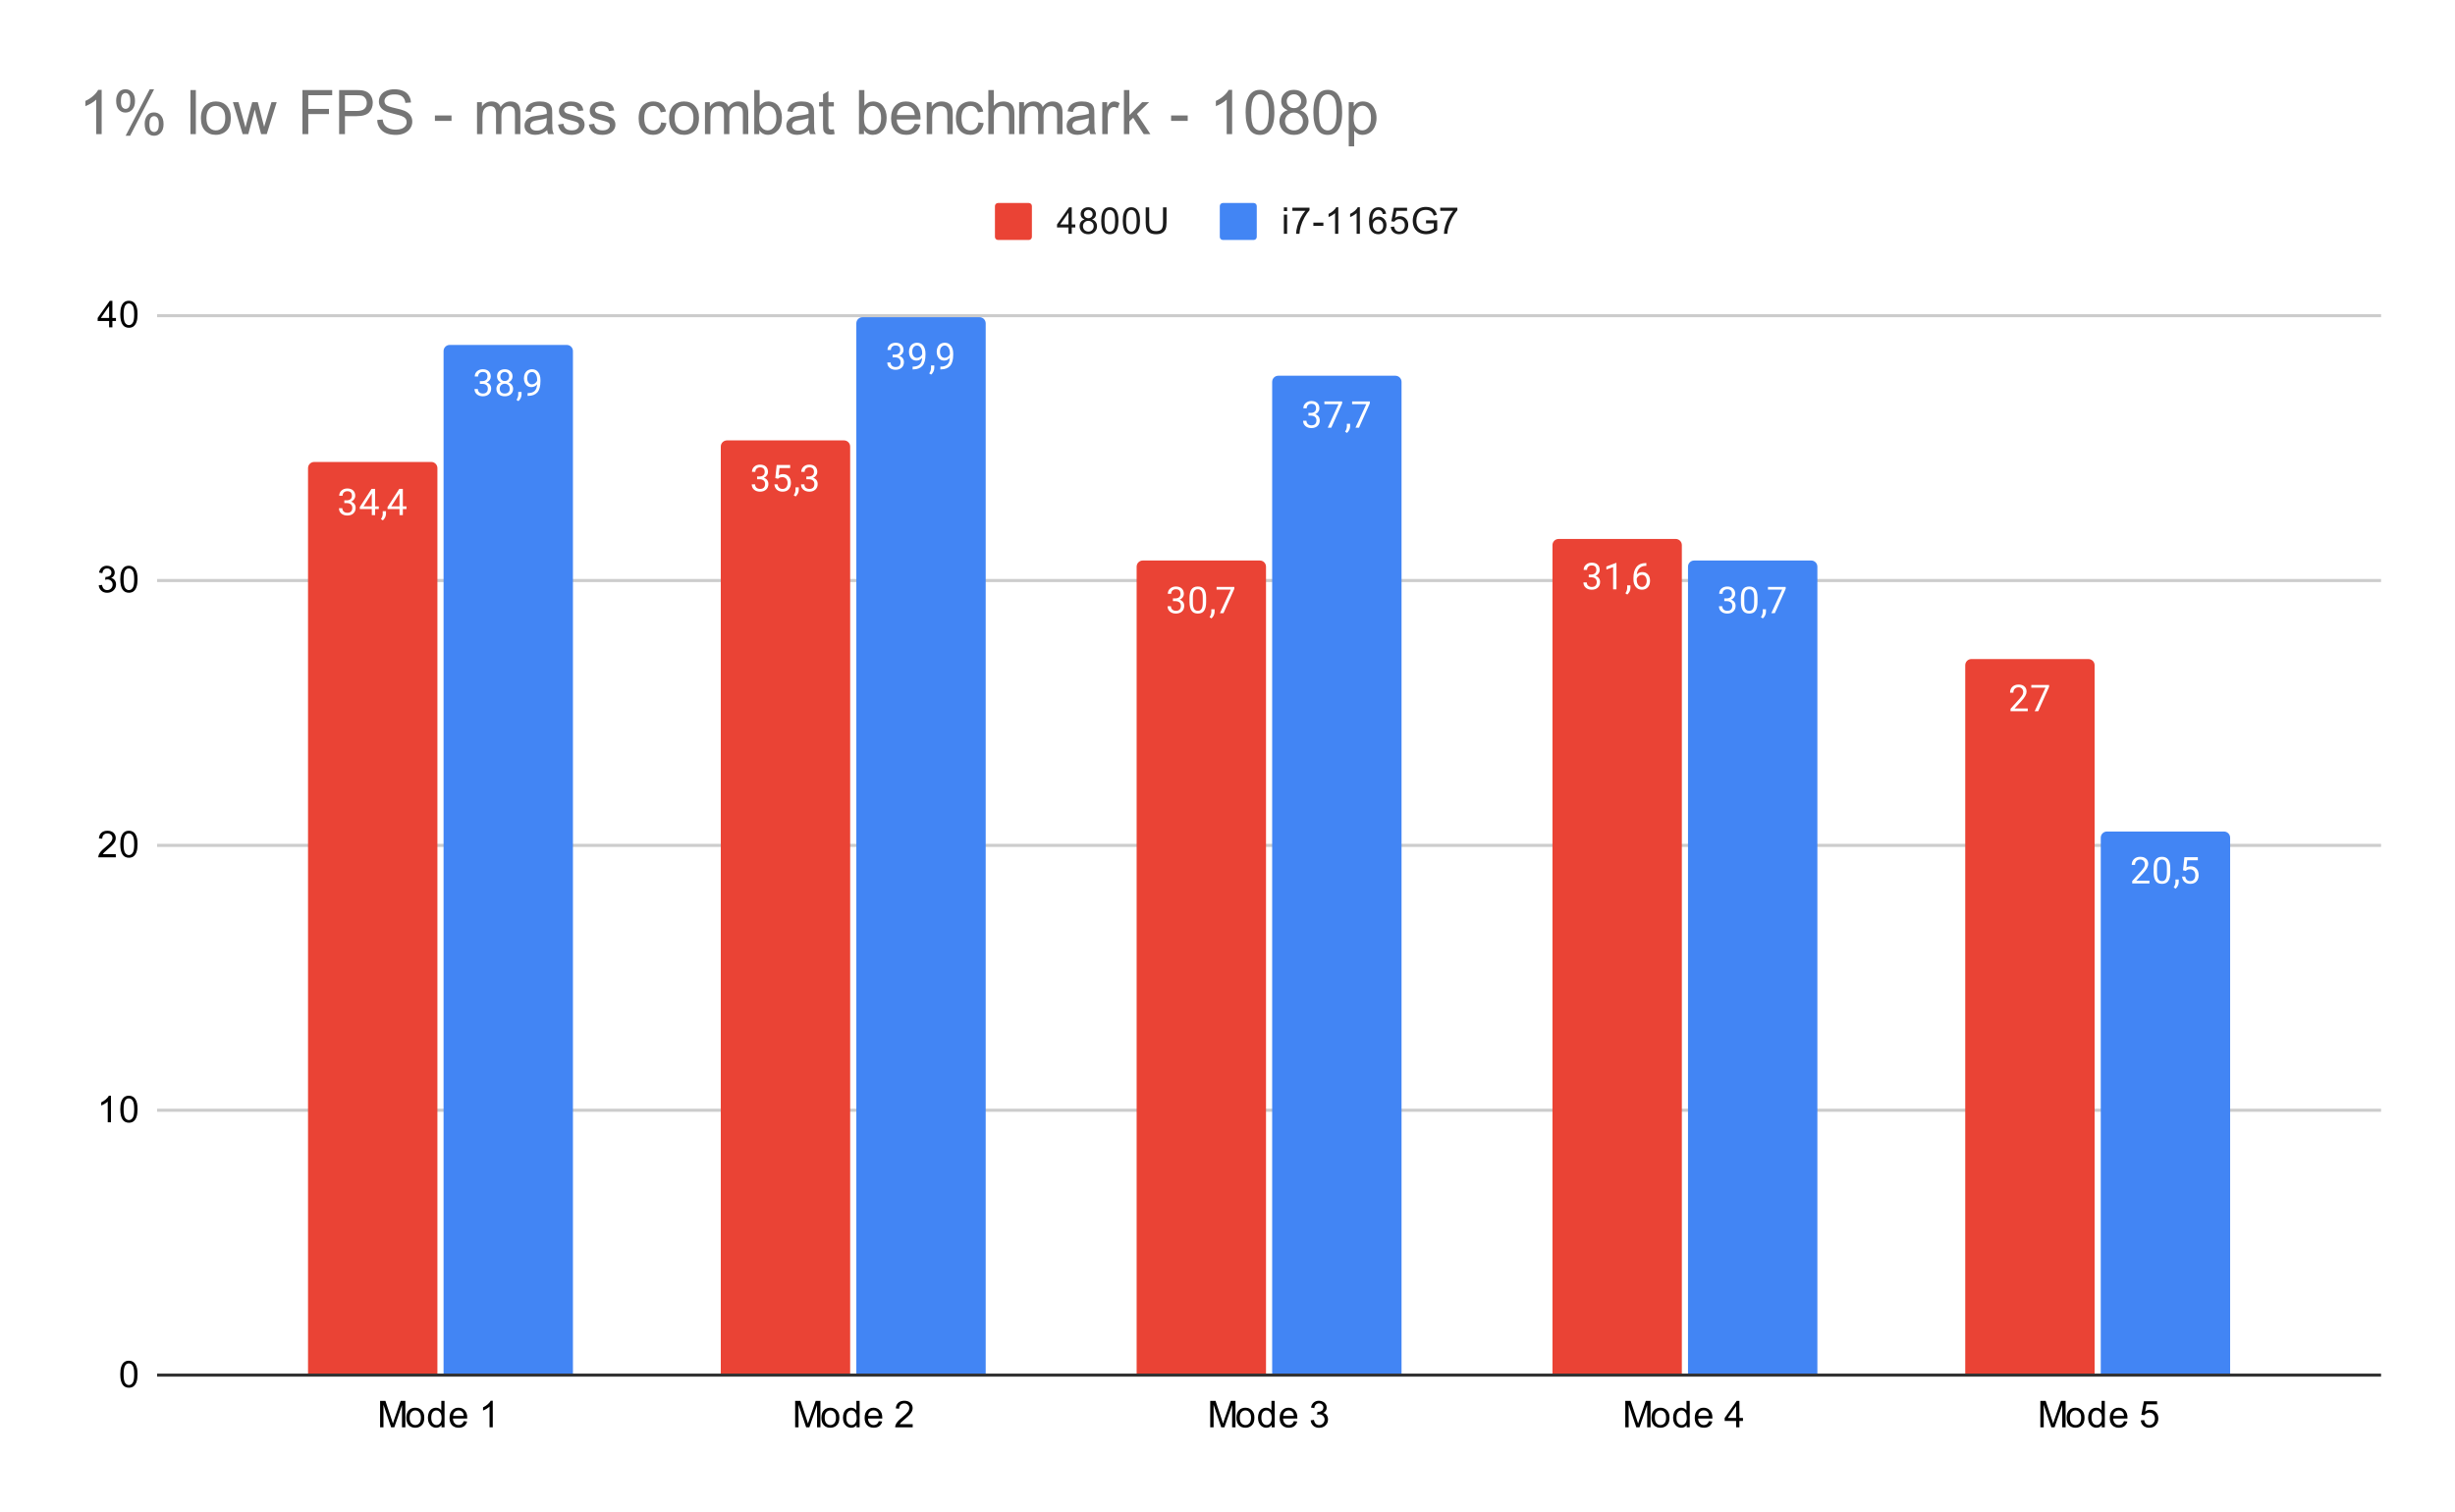 <svg version="1.1" viewBox="0.0 0.0 797.0 491.0" fill="none" stroke="none" stroke-linecap="square" stroke-miterlimit="10" width="797" height="491" xmlns:xlink="http://www.w3.org/1999/xlink" xmlns="http://www.w3.org/2000/svg"><path fill="#ffffff" d="M0 0L797.0 0L797.0 491.0L0 491.0L0 0Z" fill-rule="nonzero"/><path stroke="#333333" stroke-width="1.0" stroke-linecap="butt" d="M51.5 446.5L772.5 446.5" fill-rule="nonzero"/><path stroke="#cccccc" stroke-width="1.0" stroke-linecap="butt" d="M51.5 360.5L772.5 360.5" fill-rule="nonzero"/><path stroke="#cccccc" stroke-width="1.0" stroke-linecap="butt" d="M51.5 274.5L772.5 274.5" fill-rule="nonzero"/><path stroke="#cccccc" stroke-width="1.0" stroke-linecap="butt" d="M51.5 188.5L772.5 188.5" fill-rule="nonzero"/><path stroke="#cccccc" stroke-width="1.0" stroke-linecap="butt" d="M51.5 102.5L772.5 102.5" fill-rule="nonzero"/><clipPath id="id_0"><path d="M51.55 102.283L772.45 102.283L772.45 446.45L51.55 446.45L51.55 102.283Z" clip-rule="nonzero"/></clipPath><path stroke="#000000" stroke-width="2.0" stroke-linecap="butt" stroke-opacity="0.0" clip-path="url(#id_0)" d="M142.0 446.0L100.0 446.0L100.0 152.0C100.0 150.895 100.895 150.0 102.0 150.0L140.0 150.0C141.105 150.0 142.0 150.895 142.0 152.0Z" fill-rule="nonzero"/><path fill="#ea4335" clip-path="url(#id_0)" d="M142.0 446.0L100.0 446.0L100.0 152.0C100.0 150.895 100.895 150.0 102.0 150.0L140.0 150.0C141.105 150.0 142.0 150.895 142.0 152.0Z" fill-rule="nonzero"/><path stroke="#000000" stroke-width="2.0" stroke-linecap="butt" stroke-opacity="0.0" clip-path="url(#id_0)" d="M276.0 446.0L234.0 446.0L234.0 145.0C234.0 143.895 234.895 143.0 236.0 143.0L274.0 143.0C275.105 143.0 276.0 143.895 276.0 145.0Z" fill-rule="nonzero"/><path fill="#ea4335" clip-path="url(#id_0)" d="M276.0 446.0L234.0 446.0L234.0 145.0C234.0 143.895 234.895 143.0 236.0 143.0L274.0 143.0C275.105 143.0 276.0 143.895 276.0 145.0Z" fill-rule="nonzero"/><path stroke="#000000" stroke-width="2.0" stroke-linecap="butt" stroke-opacity="0.0" clip-path="url(#id_0)" d="M411.0 446.0L369.0 446.0L369.0 184.0C369.0 182.895 369.895 182.0 371.0 182.0L409.0 182.0C410.105 182.0 411.0 182.895 411.0 184.0Z" fill-rule="nonzero"/><path fill="#ea4335" clip-path="url(#id_0)" d="M411.0 446.0L369.0 446.0L369.0 184.0C369.0 182.895 369.895 182.0 371.0 182.0L409.0 182.0C410.105 182.0 411.0 182.895 411.0 184.0Z" fill-rule="nonzero"/><path stroke="#000000" stroke-width="2.0" stroke-linecap="butt" stroke-opacity="0.0" clip-path="url(#id_0)" d="M546.0 446.0L504.0 446.0L504.0 177.0C504.0 175.895 504.895 175.0 506.0 175.0L544.0 175.0C545.105 175.0 546.0 175.895 546.0 177.0Z" fill-rule="nonzero"/><path fill="#ea4335" clip-path="url(#id_0)" d="M546.0 446.0L504.0 446.0L504.0 177.0C504.0 175.895 504.895 175.0 506.0 175.0L544.0 175.0C545.105 175.0 546.0 175.895 546.0 177.0Z" fill-rule="nonzero"/><path stroke="#000000" stroke-width="2.0" stroke-linecap="butt" stroke-opacity="0.0" clip-path="url(#id_0)" d="M680.0 446.0L638.0 446.0L638.0 216.0C638.0 214.895 638.895 214.0 640.0 214.0L678.0 214.0C679.105 214.0 680.0 214.895 680.0 216.0Z" fill-rule="nonzero"/><path fill="#ea4335" clip-path="url(#id_0)" d="M680.0 446.0L638.0 446.0L638.0 216.0C638.0 214.895 638.895 214.0 640.0 214.0L678.0 214.0C679.105 214.0 680.0 214.895 680.0 216.0Z" fill-rule="nonzero"/><path stroke="#000000" stroke-width="2.0" stroke-linecap="butt" stroke-opacity="0.0" clip-path="url(#id_0)" d="M186.0 446.0L144.0 446.0L144.0 114.0C144.0 112.895 144.895 112.0 146.0 112.0L184.0 112.0C185.105 112.0 186.0 112.895 186.0 114.0Z" fill-rule="nonzero"/><path fill="#4285f4" clip-path="url(#id_0)" d="M186.0 446.0L144.0 446.0L144.0 114.0C144.0 112.895 144.895 112.0 146.0 112.0L184.0 112.0C185.105 112.0 186.0 112.895 186.0 114.0Z" fill-rule="nonzero"/><path stroke="#000000" stroke-width="2.0" stroke-linecap="butt" stroke-opacity="0.0" clip-path="url(#id_0)" d="M320.0 446.0L278.0 446.0L278.0 105.0C278.0 103.895 278.895 103.0 280.0 103.0L318.0 103.0C319.105 103.0 320.0 103.895 320.0 105.0Z" fill-rule="nonzero"/><path fill="#4285f4" clip-path="url(#id_0)" d="M320.0 446.0L278.0 446.0L278.0 105.0C278.0 103.895 278.895 103.0 280.0 103.0L318.0 103.0C319.105 103.0 320.0 103.895 320.0 105.0Z" fill-rule="nonzero"/><path stroke="#000000" stroke-width="2.0" stroke-linecap="butt" stroke-opacity="0.0" clip-path="url(#id_0)" d="M455.0 446.0L413.0 446.0L413.0 124.0C413.0 122.895 413.895 122.0 415.0 122.0L453.0 122.0C454.105 122.0 455.0 122.895 455.0 124.0Z" fill-rule="nonzero"/><path fill="#4285f4" clip-path="url(#id_0)" d="M455.0 446.0L413.0 446.0L413.0 124.0C413.0 122.895 413.895 122.0 415.0 122.0L453.0 122.0C454.105 122.0 455.0 122.895 455.0 124.0Z" fill-rule="nonzero"/><path stroke="#000000" stroke-width="2.0" stroke-linecap="butt" stroke-opacity="0.0" clip-path="url(#id_0)" d="M590.0 446.0L548.0 446.0L548.0 184.0C548.0 182.895 548.895 182.0 550.0 182.0L588.0 182.0C589.105 182.0 590.0 182.895 590.0 184.0Z" fill-rule="nonzero"/><path fill="#4285f4" clip-path="url(#id_0)" d="M590.0 446.0L548.0 446.0L548.0 184.0C548.0 182.895 548.895 182.0 550.0 182.0L588.0 182.0C589.105 182.0 590.0 182.895 590.0 184.0Z" fill-rule="nonzero"/><path stroke="#000000" stroke-width="2.0" stroke-linecap="butt" stroke-opacity="0.0" clip-path="url(#id_0)" d="M724.0 446.0L682.0 446.0L682.0 272.0C682.0 270.895 682.895 270.0 684.0 270.0L722.0 270.0C723.105 270.0 724.0 270.895 724.0 272.0Z" fill-rule="nonzero"/><path fill="#4285f4" clip-path="url(#id_0)" d="M724.0 446.0L682.0 446.0L682.0 272.0C682.0 270.895 682.895 270.0 684.0 270.0L722.0 270.0C723.105 270.0 724.0 270.895 724.0 272.0Z" fill-rule="nonzero"/><path stroke="#ea4335" stroke-width="3.0" stroke-linejoin="round" stroke-linecap="round" d="M111.781 162.47L112.594 162.47Q113.375 162.454 113.812 162.064Q114.25 161.673 114.25 161.001Q114.25 159.501 112.75 159.501Q112.047 159.501 111.625 159.907Q111.219 160.314 111.219 160.97L110.125 160.97Q110.125 159.954 110.859 159.282Q111.609 158.61 112.75 158.61Q113.953 158.61 114.641 159.251Q115.328 159.892 115.328 161.032Q115.328 161.595 114.969 162.11Q114.609 162.626 113.984 162.892Q114.688 163.11 115.062 163.626Q115.453 164.142 115.453 164.892Q115.453 166.032 114.703 166.72Q113.953 167.392 112.75 167.392Q111.562 167.392 110.797 166.735Q110.047 166.079 110.047 165.017L111.141 165.017Q111.141 165.689 111.578 166.095Q112.016 166.501 112.766 166.501Q113.547 166.501 113.953 166.095Q114.375 165.673 114.375 164.907Q114.375 164.173 113.922 163.782Q113.469 163.376 112.594 163.36L111.781 163.36L111.781 162.47ZM121.781 164.407L122.969 164.407L122.969 165.282L121.781 165.282L121.781 167.267L120.703 167.267L120.703 165.282L116.812 165.282L116.812 164.642L120.625 158.735L121.781 158.735L121.781 164.407ZM118.047 164.407L120.703 164.407L120.703 160.22L120.562 160.454L118.047 164.407ZM124.281 168.97L123.672 168.548Q124.219 167.782 124.25 166.954L124.25 165.985L125.312 165.985L125.312 166.829Q125.312 167.423 125.016 168.017Q124.719 168.61 124.281 168.97ZM130.781 164.407L131.969 164.407L131.969 165.282L130.781 165.282L130.781 167.267L129.703 167.267L129.703 165.282L125.812 165.282L125.812 164.642L129.625 158.735L130.781 158.735L130.781 164.407ZM127.047 164.407L129.703 164.407L129.703 160.22L129.562 160.454L127.047 164.407Z" fill-rule="nonzero"/><path fill="#ffffff" d="M111.781 162.47L112.594 162.47Q113.375 162.454 113.812 162.064Q114.25 161.673 114.25 161.001Q114.25 159.501 112.75 159.501Q112.047 159.501 111.625 159.907Q111.219 160.314 111.219 160.97L110.125 160.97Q110.125 159.954 110.859 159.282Q111.609 158.61 112.75 158.61Q113.953 158.61 114.641 159.251Q115.328 159.892 115.328 161.032Q115.328 161.595 114.969 162.11Q114.609 162.626 113.984 162.892Q114.688 163.11 115.062 163.626Q115.453 164.142 115.453 164.892Q115.453 166.032 114.703 166.72Q113.953 167.392 112.75 167.392Q111.562 167.392 110.797 166.735Q110.047 166.079 110.047 165.017L111.141 165.017Q111.141 165.689 111.578 166.095Q112.016 166.501 112.766 166.501Q113.547 166.501 113.953 166.095Q114.375 165.673 114.375 164.907Q114.375 164.173 113.922 163.782Q113.469 163.376 112.594 163.36L111.781 163.36L111.781 162.47ZM121.781 164.407L122.969 164.407L122.969 165.282L121.781 165.282L121.781 167.267L120.703 167.267L120.703 165.282L116.812 165.282L116.812 164.642L120.625 158.735L121.781 158.735L121.781 164.407ZM118.047 164.407L120.703 164.407L120.703 160.22L120.562 160.454L118.047 164.407ZM124.281 168.97L123.672 168.548Q124.219 167.782 124.25 166.954L124.25 165.985L125.312 165.985L125.312 166.829Q125.312 167.423 125.016 168.017Q124.719 168.61 124.281 168.97ZM130.781 164.407L131.969 164.407L131.969 165.282L130.781 165.282L130.781 167.267L129.703 167.267L129.703 165.282L125.812 165.282L125.812 164.642L129.625 158.735L130.781 158.735L130.781 164.407ZM127.047 164.407L129.703 164.407L129.703 160.22L129.562 160.454L127.047 164.407Z" fill-rule="nonzero"/><path stroke="#ea4335" stroke-width="3.0" stroke-linejoin="round" stroke-linecap="round" d="M245.781 154.726L246.594 154.726Q247.375 154.71 247.812 154.32Q248.25 153.929 248.25 153.257Q248.25 151.757 246.75 151.757Q246.047 151.757 245.625 152.164Q245.219 152.57 245.219 153.226L244.125 153.226Q244.125 152.21 244.859 151.539Q245.609 150.867 246.75 150.867Q247.953 150.867 248.641 151.507Q249.328 152.148 249.328 153.289Q249.328 153.851 248.969 154.367Q248.609 154.882 247.984 155.148Q248.688 155.367 249.062 155.882Q249.453 156.398 249.453 157.148Q249.453 158.289 248.703 158.976Q247.953 159.648 246.75 159.648Q245.562 159.648 244.797 158.992Q244.047 158.335 244.047 157.273L245.141 157.273Q245.141 157.945 245.578 158.351Q246.016 158.757 246.766 158.757Q247.547 158.757 247.953 158.351Q248.375 157.929 248.375 157.164Q248.375 156.429 247.922 156.039Q247.469 155.632 246.594 155.617L245.781 155.617L245.781 154.726ZM251.703 155.242L252.141 150.992L256.516 150.992L256.516 151.992L253.062 151.992L252.797 154.32Q253.438 153.945 254.234 153.945Q255.391 153.945 256.078 154.726Q256.766 155.492 256.766 156.804Q256.766 158.117 256.047 158.882Q255.344 159.648 254.062 159.648Q252.938 159.648 252.219 159.023Q251.5 158.382 251.406 157.273L252.422 157.273Q252.531 158.007 252.953 158.382Q253.375 158.757 254.062 158.757Q254.812 158.757 255.25 158.242Q255.688 157.726 255.688 156.82Q255.688 155.96 255.219 155.445Q254.75 154.929 253.969 154.929Q253.266 154.929 252.859 155.226L252.578 155.46L251.703 155.242ZM258.281 161.226L257.672 160.804Q258.219 160.039 258.25 159.21L258.25 158.242L259.312 158.242L259.312 159.085Q259.312 159.679 259.016 160.273Q258.719 160.867 258.281 161.226ZM261.781 154.726L262.594 154.726Q263.375 154.71 263.812 154.32Q264.25 153.929 264.25 153.257Q264.25 151.757 262.75 151.757Q262.047 151.757 261.625 152.164Q261.219 152.57 261.219 153.226L260.125 153.226Q260.125 152.21 260.859 151.539Q261.609 150.867 262.75 150.867Q263.953 150.867 264.641 151.507Q265.328 152.148 265.328 153.289Q265.328 153.851 264.969 154.367Q264.609 154.882 263.984 155.148Q264.688 155.367 265.062 155.882Q265.453 156.398 265.453 157.148Q265.453 158.289 264.703 158.976Q263.953 159.648 262.75 159.648Q261.562 159.648 260.797 158.992Q260.047 158.335 260.047 157.273L261.141 157.273Q261.141 157.945 261.578 158.351Q262.016 158.757 262.766 158.757Q263.547 158.757 263.953 158.351Q264.375 157.929 264.375 157.164Q264.375 156.429 263.922 156.039Q263.469 155.632 262.594 155.617L261.781 155.617L261.781 154.726Z" fill-rule="nonzero"/><path fill="#ffffff" d="M245.781 154.726L246.594 154.726Q247.375 154.71 247.812 154.32Q248.25 153.929 248.25 153.257Q248.25 151.757 246.75 151.757Q246.047 151.757 245.625 152.164Q245.219 152.57 245.219 153.226L244.125 153.226Q244.125 152.21 244.859 151.539Q245.609 150.867 246.75 150.867Q247.953 150.867 248.641 151.507Q249.328 152.148 249.328 153.289Q249.328 153.851 248.969 154.367Q248.609 154.882 247.984 155.148Q248.688 155.367 249.062 155.882Q249.453 156.398 249.453 157.148Q249.453 158.289 248.703 158.976Q247.953 159.648 246.75 159.648Q245.562 159.648 244.797 158.992Q244.047 158.335 244.047 157.273L245.141 157.273Q245.141 157.945 245.578 158.351Q246.016 158.757 246.766 158.757Q247.547 158.757 247.953 158.351Q248.375 157.929 248.375 157.164Q248.375 156.429 247.922 156.039Q247.469 155.632 246.594 155.617L245.781 155.617L245.781 154.726ZM251.703 155.242L252.141 150.992L256.516 150.992L256.516 151.992L253.062 151.992L252.797 154.32Q253.438 153.945 254.234 153.945Q255.391 153.945 256.078 154.726Q256.766 155.492 256.766 156.804Q256.766 158.117 256.047 158.882Q255.344 159.648 254.062 159.648Q252.938 159.648 252.219 159.023Q251.5 158.382 251.406 157.273L252.422 157.273Q252.531 158.007 252.953 158.382Q253.375 158.757 254.062 158.757Q254.812 158.757 255.25 158.242Q255.688 157.726 255.688 156.82Q255.688 155.96 255.219 155.445Q254.75 154.929 253.969 154.929Q253.266 154.929 252.859 155.226L252.578 155.46L251.703 155.242ZM258.281 161.226L257.672 160.804Q258.219 160.039 258.25 159.21L258.25 158.242L259.312 158.242L259.312 159.085Q259.312 159.679 259.016 160.273Q258.719 160.867 258.281 161.226ZM261.781 154.726L262.594 154.726Q263.375 154.71 263.812 154.32Q264.25 153.929 264.25 153.257Q264.25 151.757 262.75 151.757Q262.047 151.757 261.625 152.164Q261.219 152.57 261.219 153.226L260.125 153.226Q260.125 152.21 260.859 151.539Q261.609 150.867 262.75 150.867Q263.953 150.867 264.641 151.507Q265.328 152.148 265.328 153.289Q265.328 153.851 264.969 154.367Q264.609 154.882 263.984 155.148Q264.688 155.367 265.062 155.882Q265.453 156.398 265.453 157.148Q265.453 158.289 264.703 158.976Q263.953 159.648 262.75 159.648Q261.562 159.648 260.797 158.992Q260.047 158.335 260.047 157.273L261.141 157.273Q261.141 157.945 261.578 158.351Q262.016 158.757 262.766 158.757Q263.547 158.757 263.953 158.351Q264.375 157.929 264.375 157.164Q264.375 156.429 263.922 156.039Q263.469 155.632 262.594 155.617L261.781 155.617L261.781 154.726Z" fill-rule="nonzero"/><path stroke="#ea4335" stroke-width="3.0" stroke-linejoin="round" stroke-linecap="round" d="M380.781 194.305L381.594 194.305Q382.375 194.29 382.812 193.899Q383.25 193.508 383.25 192.836Q383.25 191.336 381.75 191.336Q381.047 191.336 380.625 191.743Q380.219 192.149 380.219 192.805L379.125 192.805Q379.125 191.79 379.859 191.118Q380.609 190.446 381.75 190.446Q382.953 190.446 383.641 191.086Q384.328 191.727 384.328 192.868Q384.328 193.43 383.969 193.946Q383.609 194.461 382.984 194.727Q383.688 194.946 384.062 195.461Q384.453 195.977 384.453 196.727Q384.453 197.868 383.703 198.555Q382.953 199.227 381.75 199.227Q380.562 199.227 379.797 198.571Q379.047 197.915 379.047 196.852L380.141 196.852Q380.141 197.524 380.578 197.93Q381.016 198.336 381.766 198.336Q382.547 198.336 382.953 197.93Q383.375 197.508 383.375 196.743Q383.375 196.008 382.922 195.618Q382.469 195.211 381.594 195.196L380.781 195.196L380.781 194.305ZM391.562 195.461Q391.562 197.368 390.906 198.305Q390.266 199.227 388.875 199.227Q387.516 199.227 386.859 198.321Q386.203 197.415 386.172 195.602L386.172 194.165Q386.172 192.274 386.812 191.368Q387.469 190.446 388.859 190.446Q390.234 190.446 390.891 191.336Q391.547 192.211 391.562 194.055L391.562 195.461ZM390.469 193.977Q390.469 192.602 390.078 191.977Q389.703 191.336 388.859 191.336Q388.031 191.336 387.641 191.977Q387.266 192.602 387.266 193.899L387.266 195.633Q387.266 197.008 387.656 197.68Q388.062 198.336 388.875 198.336Q389.672 198.336 390.062 197.711Q390.453 197.086 390.469 195.758L390.469 193.977ZM393.281 200.805L392.672 200.383Q393.219 199.618 393.25 198.79L393.25 197.821L394.312 197.821L394.312 198.665Q394.312 199.258 394.016 199.852Q393.719 200.446 393.281 200.805ZM400.719 191.18L397.188 199.102L396.047 199.102L399.562 191.461L394.953 191.461L394.953 190.571L400.719 190.571L400.719 191.18Z" fill-rule="nonzero"/><path fill="#ffffff" d="M380.781 194.305L381.594 194.305Q382.375 194.29 382.812 193.899Q383.25 193.508 383.25 192.836Q383.25 191.336 381.75 191.336Q381.047 191.336 380.625 191.743Q380.219 192.149 380.219 192.805L379.125 192.805Q379.125 191.79 379.859 191.118Q380.609 190.446 381.75 190.446Q382.953 190.446 383.641 191.086Q384.328 191.727 384.328 192.868Q384.328 193.43 383.969 193.946Q383.609 194.461 382.984 194.727Q383.688 194.946 384.062 195.461Q384.453 195.977 384.453 196.727Q384.453 197.868 383.703 198.555Q382.953 199.227 381.75 199.227Q380.562 199.227 379.797 198.571Q379.047 197.915 379.047 196.852L380.141 196.852Q380.141 197.524 380.578 197.93Q381.016 198.336 381.766 198.336Q382.547 198.336 382.953 197.93Q383.375 197.508 383.375 196.743Q383.375 196.008 382.922 195.618Q382.469 195.211 381.594 195.196L380.781 195.196L380.781 194.305ZM391.562 195.461Q391.562 197.368 390.906 198.305Q390.266 199.227 388.875 199.227Q387.516 199.227 386.859 198.321Q386.203 197.415 386.172 195.602L386.172 194.165Q386.172 192.274 386.812 191.368Q387.469 190.446 388.859 190.446Q390.234 190.446 390.891 191.336Q391.547 192.211 391.562 194.055L391.562 195.461ZM390.469 193.977Q390.469 192.602 390.078 191.977Q389.703 191.336 388.859 191.336Q388.031 191.336 387.641 191.977Q387.266 192.602 387.266 193.899L387.266 195.633Q387.266 197.008 387.656 197.68Q388.062 198.336 388.875 198.336Q389.672 198.336 390.062 197.711Q390.453 197.086 390.469 195.758L390.469 193.977ZM393.281 200.805L392.672 200.383Q393.219 199.618 393.25 198.79L393.25 197.821L394.312 197.821L394.312 198.665Q394.312 199.258 394.016 199.852Q393.719 200.446 393.281 200.805ZM400.719 191.18L397.188 199.102L396.047 199.102L399.562 191.461L394.953 191.461L394.953 190.571L400.719 190.571L400.719 191.18Z" fill-rule="nonzero"/><path stroke="#ea4335" stroke-width="3.0" stroke-linejoin="round" stroke-linecap="round" d="M515.781 186.561L516.594 186.561Q517.375 186.546 517.812 186.155Q518.25 185.765 518.25 185.093Q518.25 183.593 516.75 183.593Q516.047 183.593 515.625 183.999Q515.219 184.405 515.219 185.061L514.125 185.061Q514.125 184.046 514.859 183.374Q515.609 182.702 516.75 182.702Q517.953 182.702 518.641 183.343Q519.328 183.983 519.328 185.124Q519.328 185.686 518.969 186.202Q518.609 186.718 517.984 186.983Q518.688 187.202 519.062 187.718Q519.453 188.233 519.453 188.983Q519.453 190.124 518.703 190.811Q517.953 191.483 516.75 191.483Q515.562 191.483 514.797 190.827Q514.047 190.171 514.047 189.108L515.141 189.108Q515.141 189.78 515.578 190.186Q516.016 190.593 516.766 190.593Q517.547 190.593 517.953 190.186Q518.375 189.765 518.375 188.999Q518.375 188.265 517.922 187.874Q517.469 187.468 516.594 187.452L515.781 187.452L515.781 186.561ZM524.766 191.358L523.688 191.358L523.688 184.14L521.5 184.936L521.5 183.952L524.609 182.78L524.766 182.78L524.766 191.358ZM528.281 193.061L527.672 192.64Q528.219 191.874 528.25 191.046L528.25 190.077L529.312 190.077L529.312 190.921Q529.312 191.515 529.016 192.108Q528.719 192.702 528.281 193.061ZM534.469 182.827L534.469 183.733L534.266 183.733Q533.0 183.765 532.25 184.499Q531.5 185.218 531.375 186.53Q532.062 185.765 533.219 185.765Q534.328 185.765 535.0 186.546Q535.672 187.327 535.672 188.577Q535.672 189.89 534.953 190.686Q534.234 191.483 533.016 191.483Q531.797 191.483 531.031 190.546Q530.281 189.593 530.281 188.108L530.281 187.702Q530.281 185.343 531.281 184.093Q532.281 182.843 534.266 182.827L534.469 182.827ZM533.047 186.671Q532.484 186.671 532.016 186.999Q531.547 187.327 531.359 187.843L531.359 188.233Q531.359 189.296 531.828 189.936Q532.312 190.577 533.016 190.577Q533.75 190.577 534.172 190.046Q534.594 189.499 534.594 188.624Q534.594 187.749 534.172 187.218Q533.75 186.671 533.047 186.671Z" fill-rule="nonzero"/><path fill="#ffffff" d="M515.781 186.561L516.594 186.561Q517.375 186.546 517.812 186.155Q518.25 185.765 518.25 185.093Q518.25 183.593 516.75 183.593Q516.047 183.593 515.625 183.999Q515.219 184.405 515.219 185.061L514.125 185.061Q514.125 184.046 514.859 183.374Q515.609 182.702 516.75 182.702Q517.953 182.702 518.641 183.343Q519.328 183.983 519.328 185.124Q519.328 185.686 518.969 186.202Q518.609 186.718 517.984 186.983Q518.688 187.202 519.062 187.718Q519.453 188.233 519.453 188.983Q519.453 190.124 518.703 190.811Q517.953 191.483 516.75 191.483Q515.562 191.483 514.797 190.827Q514.047 190.171 514.047 189.108L515.141 189.108Q515.141 189.78 515.578 190.186Q516.016 190.593 516.766 190.593Q517.547 190.593 517.953 190.186Q518.375 189.765 518.375 188.999Q518.375 188.265 517.922 187.874Q517.469 187.468 516.594 187.452L515.781 187.452L515.781 186.561ZM524.766 191.358L523.688 191.358L523.688 184.14L521.5 184.936L521.5 183.952L524.609 182.78L524.766 182.78L524.766 191.358ZM528.281 193.061L527.672 192.64Q528.219 191.874 528.25 191.046L528.25 190.077L529.312 190.077L529.312 190.921Q529.312 191.515 529.016 192.108Q528.719 192.702 528.281 193.061ZM534.469 182.827L534.469 183.733L534.266 183.733Q533.0 183.765 532.25 184.499Q531.5 185.218 531.375 186.53Q532.062 185.765 533.219 185.765Q534.328 185.765 535.0 186.546Q535.672 187.327 535.672 188.577Q535.672 189.89 534.953 190.686Q534.234 191.483 533.016 191.483Q531.797 191.483 531.031 190.546Q530.281 189.593 530.281 188.108L530.281 187.702Q530.281 185.343 531.281 184.093Q532.281 182.843 534.266 182.827L534.469 182.827ZM533.047 186.671Q532.484 186.671 532.016 186.999Q531.547 187.327 531.359 187.843L531.359 188.233Q531.359 189.296 531.828 189.936Q532.312 190.577 533.016 190.577Q533.75 190.577 534.172 190.046Q534.594 189.499 534.594 188.624Q534.594 187.749 534.172 187.218Q533.75 186.671 533.047 186.671Z" fill-rule="nonzero"/><path stroke="#ea4335" stroke-width="3.0" stroke-linejoin="round" stroke-linecap="round" d="M658.297 230.938L652.703 230.938L652.703 230.156L655.656 226.875Q656.312 226.125 656.562 225.672Q656.812 225.203 656.812 224.703Q656.812 224.031 656.406 223.609Q656.016 223.172 655.328 223.172Q654.531 223.172 654.078 223.641Q653.625 224.094 653.625 224.922L652.547 224.922Q652.547 223.734 653.297 223.016Q654.062 222.281 655.328 222.281Q656.531 222.281 657.219 222.906Q657.906 223.531 657.906 224.578Q657.906 225.828 656.297 227.578L654.016 230.047L658.297 230.047L658.297 230.938ZM665.219 223.016L661.688 230.938L660.547 230.938L664.062 223.297L659.453 223.297L659.453 222.406L665.219 222.406L665.219 223.016Z" fill-rule="nonzero"/><path fill="#ffffff" d="M658.297 230.938L652.703 230.938L652.703 230.156L655.656 226.875Q656.312 226.125 656.562 225.672Q656.812 225.203 656.812 224.703Q656.812 224.031 656.406 223.609Q656.016 223.172 655.328 223.172Q654.531 223.172 654.078 223.641Q653.625 224.094 653.625 224.922L652.547 224.922Q652.547 223.734 653.297 223.016Q654.062 222.281 655.328 222.281Q656.531 222.281 657.219 222.906Q657.906 223.531 657.906 224.578Q657.906 225.828 656.297 227.578L654.016 230.047L658.297 230.047L658.297 230.938ZM665.219 223.016L661.688 230.938L660.547 230.938L664.062 223.297L659.453 223.297L659.453 222.406L665.219 222.406L665.219 223.016Z" fill-rule="nonzero"/><path stroke="#4285f4" stroke-width="3.0" stroke-linejoin="round" stroke-linecap="round" d="M155.781 123.751L156.594 123.751Q157.375 123.735 157.812 123.345Q158.25 122.954 158.25 122.282Q158.25 120.782 156.75 120.782Q156.047 120.782 155.625 121.189Q155.219 121.595 155.219 122.251L154.125 122.251Q154.125 121.235 154.859 120.564Q155.609 119.892 156.75 119.892Q157.953 119.892 158.641 120.532Q159.328 121.173 159.328 122.314Q159.328 122.876 158.969 123.392Q158.609 123.907 157.984 124.173Q158.688 124.392 159.062 124.907Q159.453 125.423 159.453 126.173Q159.453 127.314 158.703 128.001Q157.953 128.673 156.75 128.673Q155.562 128.673 154.797 128.017Q154.047 127.36 154.047 126.298L155.141 126.298Q155.141 126.97 155.578 127.376Q156.016 127.782 156.766 127.782Q157.547 127.782 157.953 127.376Q158.375 126.954 158.375 126.189Q158.375 125.454 157.922 125.064Q157.469 124.657 156.594 124.642L155.781 124.642L155.781 123.751ZM166.391 122.235Q166.391 122.876 166.047 123.376Q165.703 123.876 165.141 124.157Q165.797 124.439 166.188 125.001Q166.578 125.548 166.578 126.251Q166.578 127.345 165.828 128.017Q165.094 128.673 163.875 128.673Q162.641 128.673 161.891 128.017Q161.156 127.345 161.156 126.251Q161.156 125.548 161.531 125.001Q161.906 124.439 162.578 124.157Q162.016 123.876 161.688 123.376Q161.359 122.876 161.359 122.235Q161.359 121.157 162.047 120.532Q162.734 119.892 163.875 119.892Q165.0 119.892 165.688 120.532Q166.391 121.157 166.391 122.235ZM165.5 126.22Q165.5 125.501 165.047 125.064Q164.594 124.61 163.859 124.61Q163.125 124.61 162.672 125.064Q162.234 125.501 162.234 126.235Q162.234 126.954 162.672 127.376Q163.109 127.782 163.875 127.782Q164.625 127.782 165.062 127.36Q165.5 126.939 165.5 126.22ZM163.875 120.782Q163.234 120.782 162.828 121.189Q162.438 121.579 162.438 122.267Q162.438 122.907 162.828 123.314Q163.219 123.72 163.859 123.72Q164.516 123.72 164.906 123.314Q165.297 122.907 165.297 122.267Q165.297 121.61 164.891 121.204Q164.484 120.782 163.875 120.782ZM168.281 130.251L167.672 129.829Q168.219 129.064 168.25 128.235L168.25 127.267L169.312 127.267L169.312 128.11Q169.312 128.704 169.016 129.298Q168.719 129.892 168.281 130.251ZM174.359 124.798Q174.031 125.204 173.547 125.454Q173.078 125.689 172.516 125.689Q171.781 125.689 171.234 125.329Q170.688 124.97 170.391 124.314Q170.094 123.642 170.094 122.845Q170.094 122.001 170.406 121.314Q170.734 120.626 171.328 120.267Q171.938 119.892 172.734 119.892Q174.0 119.892 174.719 120.845Q175.453 121.798 175.453 123.423L175.453 123.735Q175.453 126.235 174.469 127.376Q173.484 128.517 171.5 128.548L171.281 128.548L171.281 127.642L171.516 127.642Q172.859 127.61 173.578 126.939Q174.297 126.267 174.359 124.798ZM172.688 124.798Q173.234 124.798 173.688 124.47Q174.156 124.126 174.375 123.642L174.375 123.204Q174.375 122.142 173.906 121.47Q173.438 120.798 172.734 120.798Q172.016 120.798 171.578 121.345Q171.156 121.892 171.156 122.798Q171.156 123.673 171.562 124.235Q171.984 124.798 172.688 124.798Z" fill-rule="nonzero"/><path fill="#ffffff" d="M155.781 123.751L156.594 123.751Q157.375 123.735 157.812 123.345Q158.25 122.954 158.25 122.282Q158.25 120.782 156.75 120.782Q156.047 120.782 155.625 121.189Q155.219 121.595 155.219 122.251L154.125 122.251Q154.125 121.235 154.859 120.564Q155.609 119.892 156.75 119.892Q157.953 119.892 158.641 120.532Q159.328 121.173 159.328 122.314Q159.328 122.876 158.969 123.392Q158.609 123.907 157.984 124.173Q158.688 124.392 159.062 124.907Q159.453 125.423 159.453 126.173Q159.453 127.314 158.703 128.001Q157.953 128.673 156.75 128.673Q155.562 128.673 154.797 128.017Q154.047 127.36 154.047 126.298L155.141 126.298Q155.141 126.97 155.578 127.376Q156.016 127.782 156.766 127.782Q157.547 127.782 157.953 127.376Q158.375 126.954 158.375 126.189Q158.375 125.454 157.922 125.064Q157.469 124.657 156.594 124.642L155.781 124.642L155.781 123.751ZM166.391 122.235Q166.391 122.876 166.047 123.376Q165.703 123.876 165.141 124.157Q165.797 124.439 166.188 125.001Q166.578 125.548 166.578 126.251Q166.578 127.345 165.828 128.017Q165.094 128.673 163.875 128.673Q162.641 128.673 161.891 128.017Q161.156 127.345 161.156 126.251Q161.156 125.548 161.531 125.001Q161.906 124.439 162.578 124.157Q162.016 123.876 161.688 123.376Q161.359 122.876 161.359 122.235Q161.359 121.157 162.047 120.532Q162.734 119.892 163.875 119.892Q165.0 119.892 165.688 120.532Q166.391 121.157 166.391 122.235ZM165.5 126.22Q165.5 125.501 165.047 125.064Q164.594 124.61 163.859 124.61Q163.125 124.61 162.672 125.064Q162.234 125.501 162.234 126.235Q162.234 126.954 162.672 127.376Q163.109 127.782 163.875 127.782Q164.625 127.782 165.062 127.36Q165.5 126.939 165.5 126.22ZM163.875 120.782Q163.234 120.782 162.828 121.189Q162.438 121.579 162.438 122.267Q162.438 122.907 162.828 123.314Q163.219 123.72 163.859 123.72Q164.516 123.72 164.906 123.314Q165.297 122.907 165.297 122.267Q165.297 121.61 164.891 121.204Q164.484 120.782 163.875 120.782ZM168.281 130.251L167.672 129.829Q168.219 129.064 168.25 128.235L168.25 127.267L169.312 127.267L169.312 128.11Q169.312 128.704 169.016 129.298Q168.719 129.892 168.281 130.251ZM174.359 124.798Q174.031 125.204 173.547 125.454Q173.078 125.689 172.516 125.689Q171.781 125.689 171.234 125.329Q170.688 124.97 170.391 124.314Q170.094 123.642 170.094 122.845Q170.094 122.001 170.406 121.314Q170.734 120.626 171.328 120.267Q171.938 119.892 172.734 119.892Q174.0 119.892 174.719 120.845Q175.453 121.798 175.453 123.423L175.453 123.735Q175.453 126.235 174.469 127.376Q173.484 128.517 171.5 128.548L171.281 128.548L171.281 127.642L171.516 127.642Q172.859 127.61 173.578 126.939Q174.297 126.267 174.359 124.798ZM172.688 124.798Q173.234 124.798 173.688 124.47Q174.156 124.126 174.375 123.642L174.375 123.204Q174.375 122.142 173.906 121.47Q173.438 120.798 172.734 120.798Q172.016 120.798 171.578 121.345Q171.156 121.892 171.156 122.798Q171.156 123.673 171.562 124.235Q171.984 124.798 172.688 124.798Z" fill-rule="nonzero"/><path stroke="#4285f4" stroke-width="3.0" stroke-linejoin="round" stroke-linecap="round" d="M289.781 115.147L290.594 115.147Q291.375 115.131 291.812 114.741Q292.25 114.35 292.25 113.678Q292.25 112.178 290.75 112.178Q290.047 112.178 289.625 112.584Q289.219 112.991 289.219 113.647L288.125 113.647Q288.125 112.631 288.859 111.959Q289.609 111.287 290.75 111.287Q291.953 111.287 292.641 111.928Q293.328 112.569 293.328 113.709Q293.328 114.272 292.969 114.787Q292.609 115.303 291.984 115.569Q292.688 115.787 293.062 116.303Q293.453 116.819 293.453 117.569Q293.453 118.709 292.703 119.397Q291.953 120.069 290.75 120.069Q289.562 120.069 288.797 119.412Q288.047 118.756 288.047 117.694L289.141 117.694Q289.141 118.366 289.578 118.772Q290.016 119.178 290.766 119.178Q291.547 119.178 291.953 118.772Q292.375 118.35 292.375 117.584Q292.375 116.85 291.922 116.459Q291.469 116.053 290.594 116.037L289.781 116.037L289.781 115.147ZM299.359 116.194Q299.031 116.6 298.547 116.85Q298.078 117.084 297.516 117.084Q296.781 117.084 296.234 116.725Q295.688 116.366 295.391 115.709Q295.094 115.037 295.094 114.241Q295.094 113.397 295.406 112.709Q295.734 112.022 296.328 111.662Q296.938 111.287 297.734 111.287Q299.0 111.287 299.719 112.241Q300.453 113.194 300.453 114.819L300.453 115.131Q300.453 117.631 299.469 118.772Q298.484 119.912 296.5 119.944L296.281 119.944L296.281 119.037L296.516 119.037Q297.859 119.006 298.578 118.334Q299.297 117.662 299.359 116.194ZM297.688 116.194Q298.234 116.194 298.688 115.866Q299.156 115.522 299.375 115.037L299.375 114.6Q299.375 113.537 298.906 112.866Q298.438 112.194 297.734 112.194Q297.016 112.194 296.578 112.741Q296.156 113.287 296.156 114.194Q296.156 115.069 296.562 115.631Q296.984 116.194 297.688 116.194ZM302.281 121.647L301.672 121.225Q302.219 120.459 302.25 119.631L302.25 118.662L303.312 118.662L303.312 119.506Q303.312 120.1 303.016 120.694Q302.719 121.287 302.281 121.647ZM308.359 116.194Q308.031 116.6 307.547 116.85Q307.078 117.084 306.516 117.084Q305.781 117.084 305.234 116.725Q304.688 116.366 304.391 115.709Q304.094 115.037 304.094 114.241Q304.094 113.397 304.406 112.709Q304.734 112.022 305.328 111.662Q305.938 111.287 306.734 111.287Q308.0 111.287 308.719 112.241Q309.453 113.194 309.453 114.819L309.453 115.131Q309.453 117.631 308.469 118.772Q307.484 119.912 305.5 119.944L305.281 119.944L305.281 119.037L305.516 119.037Q306.859 119.006 307.578 118.334Q308.297 117.662 308.359 116.194ZM306.688 116.194Q307.234 116.194 307.688 115.866Q308.156 115.522 308.375 115.037L308.375 114.6Q308.375 113.537 307.906 112.866Q307.438 112.194 306.734 112.194Q306.016 112.194 305.578 112.741Q305.156 113.287 305.156 114.194Q305.156 115.069 305.562 115.631Q305.984 116.194 306.688 116.194Z" fill-rule="nonzero"/><path fill="#ffffff" d="M289.781 115.147L290.594 115.147Q291.375 115.131 291.812 114.741Q292.25 114.35 292.25 113.678Q292.25 112.178 290.75 112.178Q290.047 112.178 289.625 112.584Q289.219 112.991 289.219 113.647L288.125 113.647Q288.125 112.631 288.859 111.959Q289.609 111.287 290.75 111.287Q291.953 111.287 292.641 111.928Q293.328 112.569 293.328 113.709Q293.328 114.272 292.969 114.787Q292.609 115.303 291.984 115.569Q292.688 115.787 293.062 116.303Q293.453 116.819 293.453 117.569Q293.453 118.709 292.703 119.397Q291.953 120.069 290.75 120.069Q289.562 120.069 288.797 119.412Q288.047 118.756 288.047 117.694L289.141 117.694Q289.141 118.366 289.578 118.772Q290.016 119.178 290.766 119.178Q291.547 119.178 291.953 118.772Q292.375 118.35 292.375 117.584Q292.375 116.85 291.922 116.459Q291.469 116.053 290.594 116.037L289.781 116.037L289.781 115.147ZM299.359 116.194Q299.031 116.6 298.547 116.85Q298.078 117.084 297.516 117.084Q296.781 117.084 296.234 116.725Q295.688 116.366 295.391 115.709Q295.094 115.037 295.094 114.241Q295.094 113.397 295.406 112.709Q295.734 112.022 296.328 111.662Q296.938 111.287 297.734 111.287Q299.0 111.287 299.719 112.241Q300.453 113.194 300.453 114.819L300.453 115.131Q300.453 117.631 299.469 118.772Q298.484 119.912 296.5 119.944L296.281 119.944L296.281 119.037L296.516 119.037Q297.859 119.006 298.578 118.334Q299.297 117.662 299.359 116.194ZM297.688 116.194Q298.234 116.194 298.688 115.866Q299.156 115.522 299.375 115.037L299.375 114.6Q299.375 113.537 298.906 112.866Q298.438 112.194 297.734 112.194Q297.016 112.194 296.578 112.741Q296.156 113.287 296.156 114.194Q296.156 115.069 296.562 115.631Q296.984 116.194 297.688 116.194ZM302.281 121.647L301.672 121.225Q302.219 120.459 302.25 119.631L302.25 118.662L303.312 118.662L303.312 119.506Q303.312 120.1 303.016 120.694Q302.719 121.287 302.281 121.647ZM308.359 116.194Q308.031 116.6 307.547 116.85Q307.078 117.084 306.516 117.084Q305.781 117.084 305.234 116.725Q304.688 116.366 304.391 115.709Q304.094 115.037 304.094 114.241Q304.094 113.397 304.406 112.709Q304.734 112.022 305.328 111.662Q305.938 111.287 306.734 111.287Q308.0 111.287 308.719 112.241Q309.453 113.194 309.453 114.819L309.453 115.131Q309.453 117.631 308.469 118.772Q307.484 119.912 305.5 119.944L305.281 119.944L305.281 119.037L305.516 119.037Q306.859 119.006 307.578 118.334Q308.297 117.662 308.359 116.194ZM306.688 116.194Q307.234 116.194 307.688 115.866Q308.156 115.522 308.375 115.037L308.375 114.6Q308.375 113.537 307.906 112.866Q307.438 112.194 306.734 112.194Q306.016 112.194 305.578 112.741Q305.156 113.287 305.156 114.194Q305.156 115.069 305.562 115.631Q305.984 116.194 306.688 116.194Z" fill-rule="nonzero"/><path stroke="#4285f4" stroke-width="3.0" stroke-linejoin="round" stroke-linecap="round" d="M424.781 134.076L425.594 134.076Q426.375 134.06 426.812 133.67Q427.25 133.279 427.25 132.607Q427.25 131.107 425.75 131.107Q425.047 131.107 424.625 131.514Q424.219 131.92 424.219 132.576L423.125 132.576Q423.125 131.56 423.859 130.889Q424.609 130.217 425.75 130.217Q426.953 130.217 427.641 130.857Q428.328 131.498 428.328 132.639Q428.328 133.201 427.969 133.717Q427.609 134.232 426.984 134.498Q427.688 134.717 428.062 135.232Q428.453 135.748 428.453 136.498Q428.453 137.639 427.703 138.326Q426.953 138.998 425.75 138.998Q424.562 138.998 423.797 138.342Q423.047 137.685 423.047 136.623L424.141 136.623Q424.141 137.295 424.578 137.701Q425.016 138.107 425.766 138.107Q426.547 138.107 426.953 137.701Q427.375 137.279 427.375 136.514Q427.375 135.779 426.922 135.389Q426.469 134.982 425.594 134.967L424.781 134.967L424.781 134.076ZM435.719 130.951L432.188 138.873L431.047 138.873L434.562 131.232L429.953 131.232L429.953 130.342L435.719 130.342L435.719 130.951ZM437.281 140.576L436.672 140.154Q437.219 139.389 437.25 138.56L437.25 137.592L438.312 137.592L438.312 138.435Q438.312 139.029 438.016 139.623Q437.719 140.217 437.281 140.576ZM444.719 130.951L441.188 138.873L440.047 138.873L443.562 131.232L438.953 131.232L438.953 130.342L444.719 130.342L444.719 130.951Z" fill-rule="nonzero"/><path fill="#ffffff" d="M424.781 134.076L425.594 134.076Q426.375 134.06 426.812 133.67Q427.25 133.279 427.25 132.607Q427.25 131.107 425.75 131.107Q425.047 131.107 424.625 131.514Q424.219 131.92 424.219 132.576L423.125 132.576Q423.125 131.56 423.859 130.889Q424.609 130.217 425.75 130.217Q426.953 130.217 427.641 130.857Q428.328 131.498 428.328 132.639Q428.328 133.201 427.969 133.717Q427.609 134.232 426.984 134.498Q427.688 134.717 428.062 135.232Q428.453 135.748 428.453 136.498Q428.453 137.639 427.703 138.326Q426.953 138.998 425.75 138.998Q424.562 138.998 423.797 138.342Q423.047 137.685 423.047 136.623L424.141 136.623Q424.141 137.295 424.578 137.701Q425.016 138.107 425.766 138.107Q426.547 138.107 426.953 137.701Q427.375 137.279 427.375 136.514Q427.375 135.779 426.922 135.389Q426.469 134.982 425.594 134.967L424.781 134.967L424.781 134.076ZM435.719 130.951L432.188 138.873L431.047 138.873L434.562 131.232L429.953 131.232L429.953 130.342L435.719 130.342L435.719 130.951ZM437.281 140.576L436.672 140.154Q437.219 139.389 437.25 138.56L437.25 137.592L438.312 137.592L438.312 138.435Q438.312 139.029 438.016 139.623Q437.719 140.217 437.281 140.576ZM444.719 130.951L441.188 138.873L440.047 138.873L443.562 131.232L438.953 131.232L438.953 130.342L444.719 130.342L444.719 130.951Z" fill-rule="nonzero"/><path stroke="#4285f4" stroke-width="3.0" stroke-linejoin="round" stroke-linecap="round" d="M559.781 194.305L560.594 194.305Q561.375 194.29 561.812 193.899Q562.25 193.508 562.25 192.836Q562.25 191.336 560.75 191.336Q560.047 191.336 559.625 191.743Q559.219 192.149 559.219 192.805L558.125 192.805Q558.125 191.79 558.859 191.118Q559.609 190.446 560.75 190.446Q561.953 190.446 562.641 191.086Q563.328 191.727 563.328 192.868Q563.328 193.43 562.969 193.946Q562.609 194.461 561.984 194.727Q562.688 194.946 563.062 195.461Q563.453 195.977 563.453 196.727Q563.453 197.868 562.703 198.555Q561.953 199.227 560.75 199.227Q559.562 199.227 558.797 198.571Q558.047 197.915 558.047 196.852L559.141 196.852Q559.141 197.524 559.578 197.93Q560.016 198.336 560.766 198.336Q561.547 198.336 561.953 197.93Q562.375 197.508 562.375 196.743Q562.375 196.008 561.922 195.618Q561.469 195.211 560.594 195.196L559.781 195.196L559.781 194.305ZM570.562 195.461Q570.562 197.368 569.906 198.305Q569.266 199.227 567.875 199.227Q566.516 199.227 565.859 198.321Q565.203 197.415 565.172 195.602L565.172 194.165Q565.172 192.274 565.812 191.368Q566.469 190.446 567.859 190.446Q569.234 190.446 569.891 191.336Q570.547 192.211 570.562 194.055L570.562 195.461ZM569.469 193.977Q569.469 192.602 569.078 191.977Q568.703 191.336 567.859 191.336Q567.031 191.336 566.641 191.977Q566.266 192.602 566.266 193.899L566.266 195.633Q566.266 197.008 566.656 197.68Q567.062 198.336 567.875 198.336Q568.672 198.336 569.062 197.711Q569.453 197.086 569.469 195.758L569.469 193.977ZM572.281 200.805L571.672 200.383Q572.219 199.618 572.25 198.79L572.25 197.821L573.312 197.821L573.312 198.665Q573.312 199.258 573.016 199.852Q572.719 200.446 572.281 200.805ZM579.719 191.18L576.188 199.102L575.047 199.102L578.562 191.461L573.953 191.461L573.953 190.571L579.719 190.571L579.719 191.18Z" fill-rule="nonzero"/><path fill="#ffffff" d="M559.781 194.305L560.594 194.305Q561.375 194.29 561.812 193.899Q562.25 193.508 562.25 192.836Q562.25 191.336 560.75 191.336Q560.047 191.336 559.625 191.743Q559.219 192.149 559.219 192.805L558.125 192.805Q558.125 191.79 558.859 191.118Q559.609 190.446 560.75 190.446Q561.953 190.446 562.641 191.086Q563.328 191.727 563.328 192.868Q563.328 193.43 562.969 193.946Q562.609 194.461 561.984 194.727Q562.688 194.946 563.062 195.461Q563.453 195.977 563.453 196.727Q563.453 197.868 562.703 198.555Q561.953 199.227 560.75 199.227Q559.562 199.227 558.797 198.571Q558.047 197.915 558.047 196.852L559.141 196.852Q559.141 197.524 559.578 197.93Q560.016 198.336 560.766 198.336Q561.547 198.336 561.953 197.93Q562.375 197.508 562.375 196.743Q562.375 196.008 561.922 195.618Q561.469 195.211 560.594 195.196L559.781 195.196L559.781 194.305ZM570.562 195.461Q570.562 197.368 569.906 198.305Q569.266 199.227 567.875 199.227Q566.516 199.227 565.859 198.321Q565.203 197.415 565.172 195.602L565.172 194.165Q565.172 192.274 565.812 191.368Q566.469 190.446 567.859 190.446Q569.234 190.446 569.891 191.336Q570.547 192.211 570.562 194.055L570.562 195.461ZM569.469 193.977Q569.469 192.602 569.078 191.977Q568.703 191.336 567.859 191.336Q567.031 191.336 566.641 191.977Q566.266 192.602 566.266 193.899L566.266 195.633Q566.266 197.008 566.656 197.68Q567.062 198.336 567.875 198.336Q568.672 198.336 569.062 197.711Q569.453 197.086 569.469 195.758L569.469 193.977ZM572.281 200.805L571.672 200.383Q572.219 199.618 572.25 198.79L572.25 197.821L573.312 197.821L573.312 198.665Q573.312 199.258 573.016 199.852Q572.719 200.446 572.281 200.805ZM579.719 191.18L576.188 199.102L575.047 199.102L578.562 191.461L573.953 191.461L573.953 190.571L579.719 190.571L579.719 191.18Z" fill-rule="nonzero"/><path stroke="#4285f4" stroke-width="3.0" stroke-linejoin="round" stroke-linecap="round" d="M697.797 286.865L692.203 286.865L692.203 286.083L695.156 282.802Q695.812 282.052 696.062 281.599Q696.312 281.13 696.312 280.63Q696.312 279.958 695.906 279.536Q695.516 279.099 694.828 279.099Q694.031 279.099 693.578 279.568Q693.125 280.021 693.125 280.849L692.047 280.849Q692.047 279.661 692.797 278.943Q693.562 278.208 694.828 278.208Q696.031 278.208 696.719 278.833Q697.406 279.458 697.406 280.505Q697.406 281.755 695.797 283.505L693.516 285.974L697.797 285.974L697.797 286.865ZM704.562 283.224Q704.562 285.13 703.906 286.068Q703.266 286.99 701.875 286.99Q700.516 286.99 699.859 286.083Q699.203 285.177 699.172 283.365L699.172 281.927Q699.172 280.036 699.812 279.13Q700.469 278.208 701.859 278.208Q703.234 278.208 703.891 279.099Q704.547 279.974 704.562 281.818L704.562 283.224ZM703.469 281.74Q703.469 280.365 703.078 279.74Q702.703 279.099 701.859 279.099Q701.031 279.099 700.641 279.74Q700.266 280.365 700.266 281.661L700.266 283.396Q700.266 284.771 700.656 285.443Q701.062 286.099 701.875 286.099Q702.672 286.099 703.062 285.474Q703.453 284.849 703.469 283.521L703.469 281.74ZM706.281 288.568L705.672 288.146Q706.219 287.38 706.25 286.552L706.25 285.583L707.312 285.583L707.312 286.427Q707.312 287.021 707.016 287.615Q706.719 288.208 706.281 288.568ZM708.703 282.583L709.141 278.333L713.516 278.333L713.516 279.333L710.062 279.333L709.797 281.661Q710.438 281.286 711.234 281.286Q712.391 281.286 713.078 282.068Q713.766 282.833 713.766 284.146Q713.766 285.458 713.047 286.224Q712.344 286.99 711.062 286.99Q709.938 286.99 709.219 286.365Q708.5 285.724 708.406 284.615L709.422 284.615Q709.531 285.349 709.953 285.724Q710.375 286.099 711.062 286.099Q711.812 286.099 712.25 285.583Q712.688 285.068 712.688 284.161Q712.688 283.302 712.219 282.786Q711.75 282.271 710.969 282.271Q710.266 282.271 709.859 282.568L709.578 282.802L708.703 282.583Z" fill-rule="nonzero"/><path fill="#ffffff" d="M697.797 286.865L692.203 286.865L692.203 286.083L695.156 282.802Q695.812 282.052 696.062 281.599Q696.312 281.13 696.312 280.63Q696.312 279.958 695.906 279.536Q695.516 279.099 694.828 279.099Q694.031 279.099 693.578 279.568Q693.125 280.021 693.125 280.849L692.047 280.849Q692.047 279.661 692.797 278.943Q693.562 278.208 694.828 278.208Q696.031 278.208 696.719 278.833Q697.406 279.458 697.406 280.505Q697.406 281.755 695.797 283.505L693.516 285.974L697.797 285.974L697.797 286.865ZM704.562 283.224Q704.562 285.13 703.906 286.068Q703.266 286.99 701.875 286.99Q700.516 286.99 699.859 286.083Q699.203 285.177 699.172 283.365L699.172 281.927Q699.172 280.036 699.812 279.13Q700.469 278.208 701.859 278.208Q703.234 278.208 703.891 279.099Q704.547 279.974 704.562 281.818L704.562 283.224ZM703.469 281.74Q703.469 280.365 703.078 279.74Q702.703 279.099 701.859 279.099Q701.031 279.099 700.641 279.74Q700.266 280.365 700.266 281.661L700.266 283.396Q700.266 284.771 700.656 285.443Q701.062 286.099 701.875 286.099Q702.672 286.099 703.062 285.474Q703.453 284.849 703.469 283.521L703.469 281.74ZM706.281 288.568L705.672 288.146Q706.219 287.38 706.25 286.552L706.25 285.583L707.312 285.583L707.312 286.427Q707.312 287.021 707.016 287.615Q706.719 288.208 706.281 288.568ZM708.703 282.583L709.141 278.333L713.516 278.333L713.516 279.333L710.062 279.333L709.797 281.661Q710.438 281.286 711.234 281.286Q712.391 281.286 713.078 282.068Q713.766 282.833 713.766 284.146Q713.766 285.458 713.047 286.224Q712.344 286.99 711.062 286.99Q709.938 286.99 709.219 286.365Q708.5 285.724 708.406 284.615L709.422 284.615Q709.531 285.349 709.953 285.724Q710.375 286.099 711.062 286.099Q711.812 286.099 712.25 285.583Q712.688 285.068 712.688 284.161Q712.688 283.302 712.219 282.786Q711.75 282.271 710.969 282.271Q710.266 282.271 709.859 282.568L709.578 282.802L708.703 282.583Z" fill-rule="nonzero"/><path fill="#000000" d="M39.05 446.216Q39.05 444.684 39.362 443.762Q39.675 442.825 40.284 442.325Q40.909 441.825 41.847 441.825Q42.534 441.825 43.05 442.106Q43.581 442.387 43.925 442.919Q44.269 443.434 44.456 444.184Q44.644 444.934 44.644 446.216Q44.644 447.731 44.331 448.653Q44.034 449.575 43.409 450.091Q42.8 450.591 41.847 450.591Q40.612 450.591 39.894 449.7Q39.05 448.637 39.05 446.216ZM40.128 446.216Q40.128 448.325 40.628 449.028Q41.128 449.731 41.847 449.731Q42.581 449.731 43.066 449.028Q43.566 448.325 43.566 446.216Q43.566 444.091 43.066 443.403Q42.581 442.7 41.831 442.7Q41.112 442.7 40.675 443.309Q40.128 444.091 40.128 446.216Z" fill-rule="nonzero"/><path fill="#000000" d="M36.019 364.408L34.972 364.408L34.972 357.69Q34.581 358.049 33.956 358.424Q33.347 358.783 32.862 358.955L32.862 357.94Q33.737 357.518 34.394 356.94Q35.066 356.346 35.347 355.783L36.019 355.783L36.019 364.408ZM39.05 360.174Q39.05 358.643 39.362 357.721Q39.675 356.783 40.284 356.283Q40.909 355.783 41.847 355.783Q42.534 355.783 43.05 356.065Q43.581 356.346 43.925 356.877Q44.269 357.393 44.456 358.143Q44.644 358.893 44.644 360.174Q44.644 361.69 44.331 362.611Q44.034 363.533 43.409 364.049Q42.8 364.549 41.847 364.549Q40.612 364.549 39.894 363.658Q39.05 362.596 39.05 360.174ZM40.128 360.174Q40.128 362.283 40.628 362.986Q41.128 363.69 41.847 363.69Q42.581 363.69 43.066 362.986Q43.566 362.283 43.566 360.174Q43.566 358.049 43.066 357.361Q42.581 356.658 41.831 356.658Q41.112 356.658 40.675 357.268Q40.128 358.049 40.128 360.174Z" fill-rule="nonzero"/><path fill="#000000" d="M37.597 277.351L37.597 278.367L31.909 278.367Q31.909 277.992 32.034 277.632Q32.253 277.054 32.722 276.492Q33.206 275.929 34.112 275.195Q35.519 274.039 36.003 273.367Q36.503 272.695 36.503 272.101Q36.503 271.476 36.05 271.054Q35.597 270.617 34.878 270.617Q34.112 270.617 33.659 271.07Q33.206 271.523 33.191 272.335L32.112 272.226Q32.222 271.007 32.941 270.382Q33.675 269.742 34.909 269.742Q36.144 269.742 36.862 270.429Q37.581 271.117 37.581 272.132Q37.581 272.648 37.362 273.148Q37.159 273.632 36.659 274.195Q36.175 274.742 35.05 275.695Q34.097 276.492 33.816 276.789Q33.55 277.07 33.378 277.351L37.597 277.351ZM39.05 274.132Q39.05 272.601 39.362 271.679Q39.675 270.742 40.284 270.242Q40.909 269.742 41.847 269.742Q42.534 269.742 43.05 270.023Q43.581 270.304 43.925 270.835Q44.269 271.351 44.456 272.101Q44.644 272.851 44.644 274.132Q44.644 275.648 44.331 276.57Q44.034 277.492 43.409 278.007Q42.8 278.507 41.847 278.507Q40.612 278.507 39.894 277.617Q39.05 276.554 39.05 274.132ZM40.128 274.132Q40.128 276.242 40.628 276.945Q41.128 277.648 41.847 277.648Q42.581 277.648 43.066 276.945Q43.566 276.242 43.566 274.132Q43.566 272.007 43.066 271.32Q42.581 270.617 41.831 270.617Q41.112 270.617 40.675 271.226Q40.128 272.007 40.128 274.132Z" fill-rule="nonzero"/><path fill="#000000" d="M32.05 190.059L33.112 189.919Q33.284 190.809 33.722 191.216Q34.159 191.606 34.784 191.606Q35.534 191.606 36.05 191.091Q36.566 190.575 36.566 189.809Q36.566 189.091 36.081 188.622Q35.612 188.137 34.878 188.137Q34.581 188.137 34.128 188.262L34.253 187.325Q34.362 187.341 34.425 187.341Q35.097 187.341 35.628 186.997Q36.175 186.637 36.175 185.903Q36.175 185.325 35.784 184.95Q35.394 184.559 34.769 184.559Q34.159 184.559 33.737 184.95Q33.331 185.341 33.222 186.106L32.159 185.919Q32.347 184.872 33.034 184.294Q33.722 183.7 34.737 183.7Q35.441 183.7 36.034 184.012Q36.628 184.309 36.941 184.825Q37.253 185.341 37.253 185.934Q37.253 186.481 36.956 186.95Q36.659 187.403 36.081 187.669Q36.831 187.841 37.253 188.403Q37.675 188.95 37.675 189.794Q37.675 190.919 36.847 191.7Q36.034 192.481 34.784 192.481Q33.659 192.481 32.909 191.809Q32.159 191.122 32.05 190.059ZM39.05 188.091Q39.05 186.559 39.362 185.637Q39.675 184.7 40.284 184.2Q40.909 183.7 41.847 183.7Q42.534 183.7 43.05 183.981Q43.581 184.262 43.925 184.794Q44.269 185.309 44.456 186.059Q44.644 186.809 44.644 188.091Q44.644 189.606 44.331 190.528Q44.034 191.45 43.409 191.966Q42.8 192.466 41.847 192.466Q40.612 192.466 39.894 191.575Q39.05 190.512 39.05 188.091ZM40.128 188.091Q40.128 190.2 40.628 190.903Q41.128 191.606 41.847 191.606Q42.581 191.606 43.066 190.903Q43.566 190.2 43.566 188.091Q43.566 185.966 43.066 185.278Q42.581 184.575 41.831 184.575Q41.112 184.575 40.675 185.184Q40.128 185.966 40.128 188.091Z" fill-rule="nonzero"/><path fill="#000000" d="M35.425 106.283L35.425 104.221L31.706 104.221L31.706 103.252L35.628 97.69L36.487 97.69L36.487 103.252L37.644 103.252L37.644 104.221L36.487 104.221L36.487 106.283L35.425 106.283ZM35.425 103.252L35.425 99.393L32.737 103.252L35.425 103.252ZM39.05 102.049Q39.05 100.518 39.362 99.596Q39.675 98.658 40.284 98.158Q40.909 97.658 41.847 97.658Q42.534 97.658 43.05 97.94Q43.581 98.221 43.925 98.752Q44.269 99.268 44.456 100.018Q44.644 100.768 44.644 102.049Q44.644 103.565 44.331 104.486Q44.034 105.408 43.409 105.924Q42.8 106.424 41.847 106.424Q40.612 106.424 39.894 105.533Q39.05 104.471 39.05 102.049ZM40.128 102.049Q40.128 104.158 40.628 104.861Q41.128 105.565 41.847 105.565Q42.581 105.565 43.066 104.861Q43.566 104.158 43.566 102.049Q43.566 99.924 43.066 99.236Q42.581 98.533 41.831 98.533Q41.112 98.533 40.675 99.143Q40.128 99.924 40.128 102.049Z" fill-rule="nonzero"/><path fill="#000000" d="M123.395 463.45L123.395 454.856L125.114 454.856L127.145 460.934Q127.427 461.794 127.552 462.216Q127.692 461.747 128.005 460.841L130.067 454.856L131.598 454.856L131.598 463.45L130.505 463.45L130.505 456.262L128.005 463.45L126.973 463.45L124.489 456.137L124.489 463.45L123.395 463.45ZM131.911 460.341Q131.911 458.606 132.864 457.778Q133.661 457.091 134.817 457.091Q136.098 457.091 136.911 457.934Q137.739 458.762 137.739 460.247Q137.739 461.45 137.38 462.137Q137.02 462.825 136.317 463.216Q135.63 463.591 134.817 463.591Q133.52 463.591 132.708 462.762Q131.911 461.919 131.911 460.341ZM132.989 460.341Q132.989 461.528 133.505 462.122Q134.036 462.716 134.817 462.716Q135.614 462.716 136.13 462.122Q136.645 461.528 136.645 460.309Q136.645 459.153 136.114 458.559Q135.598 457.966 134.817 457.966Q134.036 457.966 133.505 458.559Q132.989 459.137 132.989 460.341ZM143.333 463.45L143.333 462.669Q142.739 463.591 141.598 463.591Q140.848 463.591 140.223 463.184Q139.598 462.762 139.255 462.028Q138.911 461.294 138.911 460.341Q138.911 459.419 139.223 458.653Q139.536 457.887 140.161 457.497Q140.786 457.091 141.552 457.091Q142.114 457.091 142.552 457.325Q142.989 457.559 143.27 457.934L143.27 454.856L144.317 454.856L144.317 463.45L143.333 463.45ZM140.005 460.341Q140.005 461.544 140.505 462.137Q141.005 462.716 141.692 462.716Q142.38 462.716 142.864 462.153Q143.348 461.591 143.348 460.434Q143.348 459.153 142.848 458.559Q142.364 457.966 141.645 457.966Q140.942 457.966 140.473 458.544Q140.005 459.106 140.005 460.341ZM150.552 461.45L151.645 461.575Q151.395 462.528 150.692 463.059Q149.989 463.591 148.911 463.591Q147.552 463.591 146.739 462.747Q145.942 461.903 145.942 460.387Q145.942 458.825 146.755 457.966Q147.567 457.091 148.848 457.091Q150.098 457.091 150.88 457.934Q151.677 458.778 151.677 460.325Q151.677 460.419 151.677 460.606L147.036 460.606Q147.098 461.637 147.614 462.184Q148.13 462.716 148.911 462.716Q149.489 462.716 149.895 462.419Q150.317 462.106 150.552 461.45ZM147.098 459.747L150.567 459.747Q150.505 458.95 150.177 458.559Q149.661 457.95 148.864 457.95Q148.13 457.95 147.63 458.434Q147.145 458.919 147.098 459.747ZM159.973 463.45L158.927 463.45L158.927 456.731Q158.536 457.091 157.911 457.466Q157.302 457.825 156.817 457.997L156.817 456.981Q157.692 456.559 158.348 455.981Q159.02 455.387 159.302 454.825L159.973 454.825L159.973 463.45Z" fill-rule="nonzero"/><path fill="#000000" d="M258.143 463.45L258.143 454.856L259.862 454.856L261.893 460.934Q262.174 461.794 262.299 462.216Q262.44 461.747 262.752 460.841L264.815 454.856L266.346 454.856L266.346 463.45L265.252 463.45L265.252 456.262L262.752 463.45L261.721 463.45L259.237 456.137L259.237 463.45L258.143 463.45ZM266.659 460.341Q266.659 458.606 267.612 457.778Q268.409 457.091 269.565 457.091Q270.846 457.091 271.659 457.934Q272.487 458.762 272.487 460.247Q272.487 461.45 272.127 462.137Q271.768 462.825 271.065 463.216Q270.377 463.591 269.565 463.591Q268.268 463.591 267.455 462.762Q266.659 461.919 266.659 460.341ZM267.737 460.341Q267.737 461.528 268.252 462.122Q268.784 462.716 269.565 462.716Q270.362 462.716 270.877 462.122Q271.393 461.528 271.393 460.309Q271.393 459.153 270.862 458.559Q270.346 457.966 269.565 457.966Q268.784 457.966 268.252 458.559Q267.737 459.137 267.737 460.341ZM278.08 463.45L278.08 462.669Q277.487 463.591 276.346 463.591Q275.596 463.591 274.971 463.184Q274.346 462.762 274.002 462.028Q273.659 461.294 273.659 460.341Q273.659 459.419 273.971 458.653Q274.284 457.887 274.909 457.497Q275.534 457.091 276.299 457.091Q276.862 457.091 277.299 457.325Q277.737 457.559 278.018 457.934L278.018 454.856L279.065 454.856L279.065 463.45L278.08 463.45ZM274.752 460.341Q274.752 461.544 275.252 462.137Q275.752 462.716 276.44 462.716Q277.127 462.716 277.612 462.153Q278.096 461.591 278.096 460.434Q278.096 459.153 277.596 458.559Q277.112 457.966 276.393 457.966Q275.69 457.966 275.221 458.544Q274.752 459.106 274.752 460.341ZM285.299 461.45L286.393 461.575Q286.143 462.528 285.44 463.059Q284.737 463.591 283.659 463.591Q282.299 463.591 281.487 462.747Q280.69 461.903 280.69 460.387Q280.69 458.825 281.502 457.966Q282.315 457.091 283.596 457.091Q284.846 457.091 285.627 457.934Q286.424 458.778 286.424 460.325Q286.424 460.419 286.424 460.606L281.784 460.606Q281.846 461.637 282.362 462.184Q282.877 462.716 283.659 462.716Q284.237 462.716 284.643 462.419Q285.065 462.106 285.299 461.45ZM281.846 459.747L285.315 459.747Q285.252 458.95 284.924 458.559Q284.409 457.95 283.612 457.95Q282.877 457.95 282.377 458.434Q281.893 458.919 281.846 459.747ZM296.299 462.434L296.299 463.45L290.612 463.45Q290.612 463.075 290.737 462.716Q290.955 462.137 291.424 461.575Q291.909 461.012 292.815 460.278Q294.221 459.122 294.705 458.45Q295.205 457.778 295.205 457.184Q295.205 456.559 294.752 456.137Q294.299 455.7 293.58 455.7Q292.815 455.7 292.362 456.153Q291.909 456.606 291.893 457.419L290.815 457.309Q290.924 456.091 291.643 455.466Q292.377 454.825 293.612 454.825Q294.846 454.825 295.565 455.512Q296.284 456.2 296.284 457.216Q296.284 457.731 296.065 458.231Q295.862 458.716 295.362 459.278Q294.877 459.825 293.752 460.778Q292.799 461.575 292.518 461.872Q292.252 462.153 292.08 462.434L296.299 462.434Z" fill-rule="nonzero"/><path fill="#000000" d="M392.891 463.45L392.891 454.856L394.609 454.856L396.641 460.934Q396.922 461.794 397.047 462.216Q397.188 461.747 397.5 460.841L399.562 454.856L401.094 454.856L401.094 463.45L400.0 463.45L400.0 456.262L397.5 463.45L396.469 463.45L393.984 456.137L393.984 463.45L392.891 463.45ZM401.406 460.341Q401.406 458.606 402.359 457.778Q403.156 457.091 404.312 457.091Q405.594 457.091 406.406 457.934Q407.234 458.762 407.234 460.247Q407.234 461.45 406.875 462.137Q406.516 462.825 405.812 463.216Q405.125 463.591 404.312 463.591Q403.016 463.591 402.203 462.762Q401.406 461.919 401.406 460.341ZM402.484 460.341Q402.484 461.528 403.0 462.122Q403.531 462.716 404.312 462.716Q405.109 462.716 405.625 462.122Q406.141 461.528 406.141 460.309Q406.141 459.153 405.609 458.559Q405.094 457.966 404.312 457.966Q403.531 457.966 403.0 458.559Q402.484 459.137 402.484 460.341ZM412.828 463.45L412.828 462.669Q412.234 463.591 411.094 463.591Q410.344 463.591 409.719 463.184Q409.094 462.762 408.75 462.028Q408.406 461.294 408.406 460.341Q408.406 459.419 408.719 458.653Q409.031 457.887 409.656 457.497Q410.281 457.091 411.047 457.091Q411.609 457.091 412.047 457.325Q412.484 457.559 412.766 457.934L412.766 454.856L413.812 454.856L413.812 463.45L412.828 463.45ZM409.5 460.341Q409.5 461.544 410.0 462.137Q410.5 462.716 411.188 462.716Q411.875 462.716 412.359 462.153Q412.844 461.591 412.844 460.434Q412.844 459.153 412.344 458.559Q411.859 457.966 411.141 457.966Q410.438 457.966 409.969 458.544Q409.5 459.106 409.5 460.341ZM420.047 461.45L421.141 461.575Q420.891 462.528 420.188 463.059Q419.484 463.591 418.406 463.591Q417.047 463.591 416.234 462.747Q415.438 461.903 415.438 460.387Q415.438 458.825 416.25 457.966Q417.062 457.091 418.344 457.091Q419.594 457.091 420.375 457.934Q421.172 458.778 421.172 460.325Q421.172 460.419 421.172 460.606L416.531 460.606Q416.594 461.637 417.109 462.184Q417.625 462.716 418.406 462.716Q418.984 462.716 419.391 462.419Q419.812 462.106 420.047 461.45ZM416.594 459.747L420.062 459.747Q420.0 458.95 419.672 458.559Q419.156 457.95 418.359 457.95Q417.625 457.95 417.125 458.434Q416.641 458.919 416.594 459.747ZM425.5 461.184L426.562 461.044Q426.734 461.934 427.172 462.341Q427.609 462.731 428.234 462.731Q428.984 462.731 429.5 462.216Q430.016 461.7 430.016 460.934Q430.016 460.216 429.531 459.747Q429.062 459.262 428.328 459.262Q428.031 459.262 427.578 459.387L427.703 458.45Q427.812 458.466 427.875 458.466Q428.547 458.466 429.078 458.122Q429.625 457.762 429.625 457.028Q429.625 456.45 429.234 456.075Q428.844 455.684 428.219 455.684Q427.609 455.684 427.188 456.075Q426.781 456.466 426.672 457.231L425.609 457.044Q425.797 455.997 426.484 455.419Q427.172 454.825 428.188 454.825Q428.891 454.825 429.484 455.137Q430.078 455.434 430.391 455.95Q430.703 456.466 430.703 457.059Q430.703 457.606 430.406 458.075Q430.109 458.528 429.531 458.794Q430.281 458.966 430.703 459.528Q431.125 460.075 431.125 460.919Q431.125 462.044 430.297 462.825Q429.484 463.606 428.234 463.606Q427.109 463.606 426.359 462.934Q425.609 462.247 425.5 461.184Z" fill-rule="nonzero"/><path fill="#000000" d="M527.638 463.45L527.638 454.856L529.357 454.856L531.388 460.934Q531.67 461.794 531.795 462.216Q531.935 461.747 532.248 460.841L534.31 454.856L535.841 454.856L535.841 463.45L534.748 463.45L534.748 456.262L532.248 463.45L531.216 463.45L528.732 456.137L528.732 463.45L527.638 463.45ZM536.154 460.341Q536.154 458.606 537.107 457.778Q537.904 457.091 539.06 457.091Q540.341 457.091 541.154 457.934Q541.982 458.762 541.982 460.247Q541.982 461.45 541.623 462.137Q541.263 462.825 540.56 463.216Q539.873 463.591 539.06 463.591Q537.763 463.591 536.951 462.762Q536.154 461.919 536.154 460.341ZM537.232 460.341Q537.232 461.528 537.748 462.122Q538.279 462.716 539.06 462.716Q539.857 462.716 540.373 462.122Q540.888 461.528 540.888 460.309Q540.888 459.153 540.357 458.559Q539.841 457.966 539.06 457.966Q538.279 457.966 537.748 458.559Q537.232 459.137 537.232 460.341ZM547.576 463.45L547.576 462.669Q546.982 463.591 545.841 463.591Q545.091 463.591 544.466 463.184Q543.841 462.762 543.498 462.028Q543.154 461.294 543.154 460.341Q543.154 459.419 543.466 458.653Q543.779 457.887 544.404 457.497Q545.029 457.091 545.795 457.091Q546.357 457.091 546.795 457.325Q547.232 457.559 547.513 457.934L547.513 454.856L548.56 454.856L548.56 463.45L547.576 463.45ZM544.248 460.341Q544.248 461.544 544.748 462.137Q545.248 462.716 545.935 462.716Q546.623 462.716 547.107 462.153Q547.591 461.591 547.591 460.434Q547.591 459.153 547.091 458.559Q546.607 457.966 545.888 457.966Q545.185 457.966 544.716 458.544Q544.248 459.106 544.248 460.341ZM554.795 461.45L555.888 461.575Q555.638 462.528 554.935 463.059Q554.232 463.591 553.154 463.591Q551.795 463.591 550.982 462.747Q550.185 461.903 550.185 460.387Q550.185 458.825 550.998 457.966Q551.81 457.091 553.091 457.091Q554.341 457.091 555.123 457.934Q555.92 458.778 555.92 460.325Q555.92 460.419 555.92 460.606L551.279 460.606Q551.341 461.637 551.857 462.184Q552.373 462.716 553.154 462.716Q553.732 462.716 554.138 462.419Q554.56 462.106 554.795 461.45ZM551.341 459.747L554.81 459.747Q554.748 458.95 554.42 458.559Q553.904 457.95 553.107 457.95Q552.373 457.95 551.873 458.434Q551.388 458.919 551.341 459.747ZM563.623 463.45L563.623 461.387L559.904 461.387L559.904 460.419L563.826 454.856L564.685 454.856L564.685 460.419L565.841 460.419L565.841 461.387L564.685 461.387L564.685 463.45L563.623 463.45ZM563.623 460.419L563.623 456.559L560.935 460.419L563.623 460.419Z" fill-rule="nonzero"/><path fill="#000000" d="M662.386 463.45L662.386 454.856L664.105 454.856L666.136 460.934Q666.417 461.794 666.542 462.216Q666.683 461.747 666.995 460.841L669.058 454.856L670.589 454.856L670.589 463.45L669.495 463.45L669.495 456.262L666.995 463.45L665.964 463.45L663.48 456.137L663.48 463.45L662.386 463.45ZM670.902 460.341Q670.902 458.606 671.855 457.778Q672.652 457.091 673.808 457.091Q675.089 457.091 675.902 457.934Q676.73 458.762 676.73 460.247Q676.73 461.45 676.37 462.137Q676.011 462.825 675.308 463.216Q674.62 463.591 673.808 463.591Q672.511 463.591 671.698 462.762Q670.902 461.919 670.902 460.341ZM671.98 460.341Q671.98 461.528 672.495 462.122Q673.027 462.716 673.808 462.716Q674.605 462.716 675.12 462.122Q675.636 461.528 675.636 460.309Q675.636 459.153 675.105 458.559Q674.589 457.966 673.808 457.966Q673.027 457.966 672.495 458.559Q671.98 459.137 671.98 460.341ZM682.323 463.45L682.323 462.669Q681.73 463.591 680.589 463.591Q679.839 463.591 679.214 463.184Q678.589 462.762 678.245 462.028Q677.902 461.294 677.902 460.341Q677.902 459.419 678.214 458.653Q678.527 457.887 679.152 457.497Q679.777 457.091 680.542 457.091Q681.105 457.091 681.542 457.325Q681.98 457.559 682.261 457.934L682.261 454.856L683.308 454.856L683.308 463.45L682.323 463.45ZM678.995 460.341Q678.995 461.544 679.495 462.137Q679.995 462.716 680.683 462.716Q681.37 462.716 681.855 462.153Q682.339 461.591 682.339 460.434Q682.339 459.153 681.839 458.559Q681.355 457.966 680.636 457.966Q679.933 457.966 679.464 458.544Q678.995 459.106 678.995 460.341ZM689.542 461.45L690.636 461.575Q690.386 462.528 689.683 463.059Q688.98 463.591 687.902 463.591Q686.542 463.591 685.73 462.747Q684.933 461.903 684.933 460.387Q684.933 458.825 685.745 457.966Q686.558 457.091 687.839 457.091Q689.089 457.091 689.87 457.934Q690.667 458.778 690.667 460.325Q690.667 460.419 690.667 460.606L686.027 460.606Q686.089 461.637 686.605 462.184Q687.12 462.716 687.902 462.716Q688.48 462.716 688.886 462.419Q689.308 462.106 689.542 461.45ZM686.089 459.747L689.558 459.747Q689.495 458.95 689.167 458.559Q688.652 457.95 687.855 457.95Q687.12 457.95 686.62 458.434Q686.136 458.919 686.089 459.747ZM694.995 461.2L696.105 461.106Q696.23 461.919 696.667 462.325Q697.12 462.731 697.761 462.731Q698.511 462.731 699.042 462.153Q699.573 461.575 699.573 460.637Q699.573 459.731 699.058 459.216Q698.558 458.684 697.73 458.684Q697.23 458.684 696.808 458.919Q696.402 459.153 696.167 459.512L695.183 459.387L696.011 454.981L700.292 454.981L700.292 455.981L696.855 455.981L696.402 458.294Q697.167 457.747 698.011 457.747Q699.136 457.747 699.902 458.528Q700.683 459.309 700.683 460.544Q700.683 461.7 700.011 462.559Q699.183 463.591 697.761 463.591Q696.589 463.591 695.839 462.934Q695.105 462.278 694.995 461.2Z" fill-rule="nonzero"/><path fill="#ea4335" d="M323.0 66.917C323.0 66.364 323.448 65.917 324.0 65.917L334.0 65.917C334.552 65.917 335.0 66.364 335.0 66.917L335.0 76.917C335.0 77.469 334.552 77.917 334.0 77.917L324.0 77.917C323.448 77.917 323.0 77.469 323.0 76.917Z" fill-rule="nonzero"/><path fill="#1a1a1a" d="M346.875 75.917L346.875 73.854L343.156 73.854L343.156 72.885L347.078 67.323L347.938 67.323L347.938 72.885L349.094 72.885L349.094 73.854L347.938 73.854L347.938 75.917L346.875 75.917ZM346.875 72.885L346.875 69.026L344.188 72.885L346.875 72.885ZM352.125 71.26Q351.469 71.01 351.141 70.573Q350.828 70.12 350.828 69.51Q350.828 68.573 351.5 67.932Q352.188 67.292 353.297 67.292Q354.422 67.292 355.109 67.948Q355.797 68.604 355.797 69.542Q355.797 70.135 355.484 70.573Q355.172 71.01 354.531 71.26Q355.328 71.51 355.734 72.089Q356.141 72.667 356.141 73.464Q356.141 74.557 355.359 75.307Q354.594 76.057 353.312 76.057Q352.047 76.057 351.266 75.307Q350.484 74.557 350.484 73.432Q350.484 72.589 350.906 72.026Q351.344 71.464 352.125 71.26ZM351.906 69.464Q351.906 70.073 352.297 70.464Q352.703 70.854 353.328 70.854Q353.938 70.854 354.328 70.479Q354.719 70.089 354.719 69.526Q354.719 68.948 354.312 68.557Q353.906 68.151 353.312 68.151Q352.703 68.151 352.297 68.542Q351.906 68.932 351.906 69.464ZM351.578 73.432Q351.578 73.885 351.781 74.307Q352.0 74.729 352.422 74.964Q352.844 75.198 353.328 75.198Q354.078 75.198 354.562 74.714Q355.062 74.229 355.062 73.479Q355.062 72.714 354.562 72.214Q354.062 71.714 353.297 71.714Q352.547 71.714 352.062 72.214Q351.578 72.698 351.578 73.432ZM357.5 71.682Q357.5 70.151 357.812 69.229Q358.125 68.292 358.734 67.792Q359.359 67.292 360.297 67.292Q360.984 67.292 361.5 67.573Q362.031 67.854 362.375 68.385Q362.719 68.901 362.906 69.651Q363.094 70.401 363.094 71.682Q363.094 73.198 362.781 74.12Q362.484 75.042 361.859 75.557Q361.25 76.057 360.297 76.057Q359.062 76.057 358.344 75.167Q357.5 74.104 357.5 71.682ZM358.578 71.682Q358.578 73.792 359.078 74.495Q359.578 75.198 360.297 75.198Q361.031 75.198 361.516 74.495Q362.016 73.792 362.016 71.682Q362.016 69.557 361.516 68.87Q361.031 68.167 360.281 68.167Q359.562 68.167 359.125 68.776Q358.578 69.557 358.578 71.682ZM364.5 71.682Q364.5 70.151 364.812 69.229Q365.125 68.292 365.734 67.792Q366.359 67.292 367.297 67.292Q367.984 67.292 368.5 67.573Q369.031 67.854 369.375 68.385Q369.719 68.901 369.906 69.651Q370.094 70.401 370.094 71.682Q370.094 73.198 369.781 74.12Q369.484 75.042 368.859 75.557Q368.25 76.057 367.297 76.057Q366.062 76.057 365.344 75.167Q364.5 74.104 364.5 71.682ZM365.578 71.682Q365.578 73.792 366.078 74.495Q366.578 75.198 367.297 75.198Q368.031 75.198 368.516 74.495Q369.016 73.792 369.016 71.682Q369.016 69.557 368.516 68.87Q368.031 68.167 367.281 68.167Q366.562 68.167 366.125 68.776Q365.578 69.557 365.578 71.682ZM377.562 67.323L378.703 67.323L378.703 72.292Q378.703 73.589 378.406 74.354Q378.109 75.104 377.344 75.589Q376.578 76.057 375.344 76.057Q374.141 76.057 373.359 75.651Q372.594 75.229 372.266 74.448Q371.938 73.651 371.938 72.292L371.938 67.323L373.078 67.323L373.078 72.276Q373.078 73.401 373.281 73.932Q373.5 74.464 374.0 74.76Q374.516 75.042 375.25 75.042Q376.5 75.042 377.031 74.479Q377.562 73.901 377.562 72.276L377.562 67.323Z" fill-rule="nonzero"/><path fill="#4285f4" d="M396.0 66.917C396.0 66.364 396.448 65.917 397.0 65.917L407.0 65.917C407.552 65.917 408.0 66.364 408.0 66.917L408.0 76.917C408.0 77.469 407.552 77.917 407.0 77.917L397.0 77.917C396.448 77.917 396.0 77.469 396.0 76.917Z" fill-rule="nonzero"/><path fill="#1a1a1a" d="M416.797 68.542L416.797 67.323L417.859 67.323L417.859 68.542L416.797 68.542ZM416.797 75.917L416.797 69.698L417.859 69.698L417.859 75.917L416.797 75.917ZM419.562 68.448L419.562 67.432L425.125 67.432L425.125 68.26Q424.312 69.135 423.5 70.589Q422.703 72.026 422.266 73.557Q421.938 74.635 421.859 75.917L420.766 75.917Q420.781 74.901 421.156 73.464Q421.547 72.026 422.25 70.698Q422.969 69.37 423.781 68.448L419.562 68.448ZM426.375 73.339L426.375 72.276L429.625 72.276L429.625 73.339L426.375 73.339ZM434.469 75.917L433.422 75.917L433.422 69.198Q433.031 69.557 432.406 69.932Q431.797 70.292 431.312 70.464L431.312 69.448Q432.188 69.026 432.844 68.448Q433.516 67.854 433.797 67.292L434.469 67.292L434.469 75.917ZM441.469 75.917L440.422 75.917L440.422 69.198Q440.031 69.557 439.406 69.932Q438.797 70.292 438.312 70.464L438.312 69.448Q439.188 69.026 439.844 68.448Q440.516 67.854 440.797 67.292L441.469 67.292L441.469 75.917ZM449.969 69.432L448.922 69.51Q448.781 68.885 448.531 68.604Q448.094 68.151 447.469 68.151Q446.969 68.151 446.578 68.432Q446.094 68.807 445.797 69.51Q445.516 70.198 445.5 71.479Q445.875 70.901 446.422 70.62Q446.984 70.339 447.594 70.339Q448.641 70.339 449.375 71.12Q450.125 71.901 450.125 73.12Q450.125 73.932 449.766 74.635Q449.422 75.323 448.812 75.698Q448.203 76.057 447.438 76.057Q446.109 76.057 445.281 75.089Q444.453 74.12 444.453 71.901Q444.453 69.401 445.375 68.276Q446.172 67.292 447.531 67.292Q448.547 67.292 449.188 67.87Q449.844 68.432 449.969 69.432ZM445.672 73.135Q445.672 73.682 445.891 74.182Q446.125 74.667 446.531 74.932Q446.953 75.198 447.422 75.198Q448.078 75.198 448.562 74.667Q449.047 74.12 449.047 73.198Q449.047 72.307 448.562 71.792Q448.094 71.276 447.375 71.276Q446.656 71.276 446.156 71.792Q445.672 72.307 445.672 73.135ZM451.5 73.667L452.609 73.573Q452.734 74.385 453.172 74.792Q453.625 75.198 454.266 75.198Q455.016 75.198 455.547 74.62Q456.078 74.042 456.078 73.104Q456.078 72.198 455.562 71.682Q455.062 71.151 454.234 71.151Q453.734 71.151 453.312 71.385Q452.906 71.62 452.672 71.979L451.688 71.854L452.516 67.448L456.797 67.448L456.797 68.448L453.359 68.448L452.906 70.76Q453.672 70.214 454.516 70.214Q455.641 70.214 456.406 70.995Q457.188 71.776 457.188 73.01Q457.188 74.167 456.516 75.026Q455.688 76.057 454.266 76.057Q453.094 76.057 452.344 75.401Q451.609 74.745 451.5 73.667ZM462.953 72.542L462.953 71.542L466.578 71.526L466.578 74.714Q465.75 75.385 464.859 75.729Q463.969 76.057 463.031 76.057Q461.766 76.057 460.719 75.526Q459.688 74.979 459.156 73.964Q458.641 72.932 458.641 71.667Q458.641 70.401 459.156 69.323Q459.688 68.229 460.672 67.714Q461.656 67.182 462.938 67.182Q463.875 67.182 464.625 67.479Q465.375 67.776 465.797 68.323Q466.234 68.854 466.453 69.729L465.438 70.01Q465.234 69.354 464.938 68.979Q464.656 68.604 464.125 68.385Q463.594 68.151 462.953 68.151Q462.172 68.151 461.594 68.385Q461.031 68.62 460.672 69.01Q460.328 69.401 460.141 69.87Q459.812 70.667 459.812 71.589Q459.812 72.745 460.203 73.526Q460.609 74.292 461.359 74.667Q462.109 75.042 462.969 75.042Q463.703 75.042 464.406 74.76Q465.109 74.464 465.469 74.151L465.469 72.542L462.953 72.542ZM467.562 68.448L467.562 67.432L473.125 67.432L473.125 68.26Q472.312 69.135 471.5 70.589Q470.703 72.026 470.266 73.557Q469.938 74.635 469.859 75.917L468.766 75.917Q468.781 74.901 469.156 73.464Q469.547 72.026 470.25 70.698Q470.969 69.37 471.781 68.448L467.562 68.448Z" fill-rule="nonzero"/><path fill="#757575" d="M33.003 43.55L31.238 43.55L31.238 32.347Q30.613 32.956 29.581 33.566Q28.55 34.159 27.722 34.472L27.722 32.769Q29.206 32.081 30.3 31.097Q31.409 30.097 31.863 29.175L33.003 29.175L33.003 43.55ZM37.706 32.675Q37.706 31.144 38.472 30.066Q39.253 28.988 40.722 28.988Q42.066 28.988 42.941 29.956Q43.831 30.909 43.831 32.784Q43.831 34.597 42.941 35.581Q42.05 36.55 40.737 36.55Q39.441 36.55 38.566 35.597Q37.706 34.628 37.706 32.675ZM40.769 30.206Q40.112 30.206 39.675 30.769Q39.253 31.331 39.253 32.847Q39.253 34.222 39.691 34.784Q40.128 35.347 40.769 35.347Q41.441 35.347 41.862 34.784Q42.3 34.206 42.3 32.706Q42.3 31.316 41.862 30.769Q41.425 30.206 40.769 30.206ZM40.784 44.081L48.612 28.988L50.034 28.988L42.237 44.081L40.784 44.081ZM46.972 40.191Q46.972 38.644 47.737 37.581Q48.519 36.503 49.987 36.503Q51.331 36.503 52.206 37.472Q53.097 38.425 53.097 40.3Q53.097 42.112 52.206 43.097Q51.316 44.081 50.003 44.081Q48.706 44.081 47.831 43.112Q46.972 42.128 46.972 40.191ZM50.034 37.722Q49.378 37.722 48.941 38.284Q48.503 38.847 48.503 40.362Q48.503 41.737 48.941 42.3Q49.378 42.862 50.034 42.862Q50.706 42.862 51.128 42.3Q51.566 41.737 51.566 40.222Q51.566 38.847 51.128 38.284Q50.691 37.722 50.034 37.722ZM61.831 43.55L61.831 29.238L63.581 29.238L63.581 43.55L61.831 43.55ZM65.222 38.362Q65.222 35.487 66.816 34.097Q68.159 32.941 70.081 32.941Q72.222 32.941 73.566 34.347Q74.925 35.753 74.925 38.222Q74.925 40.222 74.331 41.378Q73.737 42.519 72.581 43.159Q71.441 43.784 70.081 43.784Q67.894 43.784 66.55 42.394Q65.222 40.987 65.222 38.362ZM67.019 38.362Q67.019 40.362 67.878 41.347Q68.753 42.331 70.081 42.331Q71.394 42.331 72.253 41.347Q73.128 40.347 73.128 38.3Q73.128 36.378 72.253 35.394Q71.378 34.394 70.081 34.394Q68.753 34.394 67.878 35.394Q67.019 36.378 67.019 38.362ZM78.784 43.55L75.612 33.175L77.425 33.175L79.081 39.159L79.691 41.394Q79.737 41.222 80.222 39.253L81.878 33.175L83.691 33.175L85.237 39.191L85.753 41.175L86.347 39.175L88.128 33.175L89.831 33.175L86.597 43.55L84.769 43.55L83.112 37.331L82.722 35.566L80.612 43.55L78.784 43.55ZM98.191 43.55L98.191 29.238L107.847 29.238L107.847 30.925L100.081 30.925L100.081 35.362L106.8 35.362L106.8 37.05L100.081 37.05L100.081 43.55L98.191 43.55ZM110.097 43.55L110.097 29.238L115.487 29.238Q116.925 29.238 117.675 29.363Q118.722 29.55 119.441 30.05Q120.159 30.534 120.581 31.425Q121.019 32.316 121.019 33.378Q121.019 35.206 119.847 36.472Q118.691 37.722 115.659 37.722L111.987 37.722L111.987 43.55L110.097 43.55ZM111.987 36.034L115.691 36.034Q117.519 36.034 118.284 35.362Q119.066 34.675 119.066 33.425Q119.066 32.534 118.612 31.894Q118.159 31.253 117.425 31.05Q116.941 30.925 115.644 30.925L111.987 30.925L111.987 36.034ZM122.456 38.956L124.237 38.8Q124.362 39.862 124.816 40.55Q125.284 41.237 126.253 41.675Q127.237 42.097 128.472 42.097Q129.55 42.097 130.378 41.784Q131.206 41.456 131.613 40.894Q132.019 40.331 132.019 39.659Q132.019 38.987 131.628 38.487Q131.238 37.987 130.347 37.644Q129.769 37.409 127.784 36.941Q125.816 36.472 125.034 36.05Q124.003 35.519 123.503 34.722Q123.003 33.925 123.003 32.941Q123.003 31.847 123.612 30.909Q124.222 29.972 125.409 29.488Q126.597 28.988 128.034 28.988Q129.628 28.988 130.847 29.503Q132.066 30.019 132.706 31.019Q133.363 32.003 133.409 33.269L131.597 33.409Q131.456 32.05 130.613 31.363Q129.769 30.659 128.113 30.659Q126.394 30.659 125.597 31.3Q124.816 31.925 124.816 32.8Q124.816 33.581 125.378 34.081Q125.925 34.581 128.238 35.097Q130.55 35.612 131.409 36.003Q132.659 36.581 133.253 37.472Q133.847 38.347 133.847 39.503Q133.847 40.644 133.191 41.659Q132.534 42.675 131.3 43.237Q130.081 43.8 128.55 43.8Q126.612 43.8 125.3 43.237Q123.987 42.659 123.237 41.519Q122.487 40.378 122.456 38.956ZM141.191 39.253L141.191 37.487L146.581 37.487L146.581 39.253L141.191 39.253ZM154.863 43.55L154.863 33.175L156.441 33.175L156.441 34.628Q156.925 33.878 157.738 33.409Q158.55 32.941 159.581 32.941Q160.738 32.941 161.472 33.425Q162.206 33.894 162.519 34.753Q163.753 32.941 165.722 32.941Q167.269 32.941 168.097 33.8Q168.925 34.659 168.925 36.425L168.925 43.55L167.175 43.55L167.175 37.019Q167.175 35.956 167.003 35.503Q166.831 35.034 166.378 34.753Q165.941 34.472 165.331 34.472Q164.238 34.472 163.503 35.206Q162.784 35.925 162.784 37.519L162.784 43.55L161.034 43.55L161.034 36.816Q161.034 35.644 160.597 35.066Q160.175 34.472 159.191 34.472Q158.456 34.472 157.816 34.862Q157.191 35.253 156.909 36.003Q156.628 36.753 156.628 38.175L156.628 43.55L154.863 43.55ZM177.644 42.269Q176.659 43.097 175.753 43.441Q174.847 43.784 173.816 43.784Q172.113 43.784 171.191 42.956Q170.269 42.112 170.269 40.816Q170.269 40.05 170.613 39.425Q170.972 38.8 171.534 38.425Q172.097 38.034 172.8 37.831Q173.316 37.706 174.363 37.566Q176.488 37.316 177.488 36.972Q177.503 36.612 177.503 36.503Q177.503 35.441 177.003 34.987Q176.331 34.394 175.003 34.394Q173.753 34.394 173.159 34.831Q172.581 35.269 172.3 36.378L170.581 36.144Q170.816 35.034 171.347 34.362Q171.878 33.675 172.894 33.316Q173.909 32.941 175.253 32.941Q176.581 32.941 177.409 33.253Q178.238 33.566 178.628 34.05Q179.019 34.519 179.175 35.237Q179.269 35.691 179.269 36.862L179.269 39.206Q179.269 41.659 179.378 42.316Q179.488 42.956 179.831 43.55L177.988 43.55Q177.722 43.003 177.644 42.269ZM177.488 38.347Q176.534 38.737 174.613 39.003Q173.534 39.159 173.081 39.362Q172.644 39.55 172.394 39.925Q172.144 40.3 172.144 40.769Q172.144 41.472 172.675 41.941Q173.206 42.409 174.238 42.409Q175.253 42.409 176.034 41.972Q176.831 41.519 177.206 40.753Q177.488 40.144 177.488 38.987L177.488 38.347ZM181.159 40.456L182.909 40.175Q183.05 41.222 183.722 41.784Q184.394 42.331 185.597 42.331Q186.8 42.331 187.378 41.847Q187.972 41.347 187.972 40.691Q187.972 40.097 187.456 39.753Q187.097 39.519 185.659 39.159Q183.722 38.659 182.972 38.316Q182.238 37.956 181.847 37.331Q181.456 36.691 181.456 35.925Q181.456 35.237 181.769 34.644Q182.097 34.05 182.644 33.659Q183.05 33.362 183.753 33.159Q184.472 32.941 185.284 32.941Q186.503 32.941 187.425 33.3Q188.347 33.644 188.784 34.253Q189.222 34.847 189.394 35.847L187.675 36.081Q187.55 35.284 186.988 34.847Q186.425 34.394 185.409 34.394Q184.191 34.394 183.675 34.8Q183.159 35.191 183.159 35.722Q183.159 36.066 183.378 36.347Q183.581 36.628 184.05 36.816Q184.316 36.909 185.597 37.253Q187.472 37.753 188.206 38.081Q188.941 38.394 189.363 39.003Q189.784 39.597 189.784 40.503Q189.784 41.378 189.269 42.159Q188.753 42.941 187.784 43.362Q186.816 43.784 185.597 43.784Q183.581 43.784 182.519 42.941Q181.456 42.097 181.159 40.456ZM191.159 40.456L192.909 40.175Q193.05 41.222 193.722 41.784Q194.394 42.331 195.597 42.331Q196.8 42.331 197.378 41.847Q197.972 41.347 197.972 40.691Q197.972 40.097 197.456 39.753Q197.097 39.519 195.659 39.159Q193.722 38.659 192.972 38.316Q192.238 37.956 191.847 37.331Q191.456 36.691 191.456 35.925Q191.456 35.237 191.769 34.644Q192.097 34.05 192.644 33.659Q193.05 33.362 193.753 33.159Q194.472 32.941 195.284 32.941Q196.503 32.941 197.425 33.3Q198.347 33.644 198.784 34.253Q199.222 34.847 199.394 35.847L197.675 36.081Q197.55 35.284 196.988 34.847Q196.425 34.394 195.409 34.394Q194.191 34.394 193.675 34.8Q193.159 35.191 193.159 35.722Q193.159 36.066 193.378 36.347Q193.581 36.628 194.05 36.816Q194.316 36.909 195.597 37.253Q197.472 37.753 198.206 38.081Q198.941 38.394 199.363 39.003Q199.784 39.597 199.784 40.503Q199.784 41.378 199.269 42.159Q198.753 42.941 197.784 43.362Q196.816 43.784 195.597 43.784Q193.581 43.784 192.519 42.941Q191.456 42.097 191.159 40.456ZM214.644 39.753L216.363 39.972Q216.081 41.769 214.909 42.784Q213.753 43.784 212.05 43.784Q209.925 43.784 208.628 42.394Q207.331 41.003 207.331 38.409Q207.331 36.722 207.878 35.472Q208.441 34.206 209.581 33.581Q210.722 32.941 212.066 32.941Q213.753 32.941 214.816 33.8Q215.894 34.659 216.206 36.222L214.488 36.487Q214.253 35.441 213.628 34.925Q213.003 34.394 212.128 34.394Q210.8 34.394 209.972 35.347Q209.144 36.3 209.144 38.347Q209.144 40.441 209.941 41.394Q210.738 42.331 212.034 42.331Q213.066 42.331 213.753 41.706Q214.456 41.066 214.644 39.753ZM217.222 38.362Q217.222 35.487 218.816 34.097Q220.159 32.941 222.081 32.941Q224.222 32.941 225.566 34.347Q226.925 35.753 226.925 38.222Q226.925 40.222 226.331 41.378Q225.738 42.519 224.581 43.159Q223.441 43.784 222.081 43.784Q219.894 43.784 218.55 42.394Q217.222 40.987 217.222 38.362ZM219.019 38.362Q219.019 40.362 219.878 41.347Q220.753 42.331 222.081 42.331Q223.394 42.331 224.253 41.347Q225.128 40.347 225.128 38.3Q225.128 36.378 224.253 35.394Q223.378 34.394 222.081 34.394Q220.753 34.394 219.878 35.394Q219.019 36.378 219.019 38.362ZM228.863 43.55L228.863 33.175L230.441 33.175L230.441 34.628Q230.925 33.878 231.738 33.409Q232.55 32.941 233.581 32.941Q234.738 32.941 235.472 33.425Q236.206 33.894 236.519 34.753Q237.753 32.941 239.722 32.941Q241.269 32.941 242.097 33.8Q242.925 34.659 242.925 36.425L242.925 43.55L241.175 43.55L241.175 37.019Q241.175 35.956 241.003 35.503Q240.831 35.034 240.378 34.753Q239.941 34.472 239.331 34.472Q238.238 34.472 237.503 35.206Q236.784 35.925 236.784 37.519L236.784 43.55L235.034 43.55L235.034 36.816Q235.034 35.644 234.597 35.066Q234.175 34.472 233.191 34.472Q232.456 34.472 231.816 34.862Q231.191 35.253 230.909 36.003Q230.628 36.753 230.628 38.175L230.628 43.55L228.863 43.55ZM246.488 43.55L244.863 43.55L244.863 29.238L246.613 29.238L246.613 34.347Q247.738 32.941 249.456 32.941Q250.409 32.941 251.269 33.331Q252.128 33.722 252.675 34.425Q253.222 35.112 253.534 36.097Q253.847 37.081 253.847 38.206Q253.847 40.878 252.534 42.331Q251.222 43.784 249.378 43.784Q247.534 43.784 246.488 42.253L246.488 43.55ZM246.472 38.284Q246.472 40.144 246.972 40.987Q247.816 42.331 249.222 42.331Q250.378 42.331 251.206 41.331Q252.05 40.331 252.05 38.347Q252.05 36.316 251.238 35.362Q250.441 34.394 249.3 34.394Q248.144 34.394 247.3 35.394Q246.472 36.394 246.472 38.284ZM262.644 42.269Q261.659 43.097 260.753 43.441Q259.847 43.784 258.816 43.784Q257.113 43.784 256.191 42.956Q255.269 42.112 255.269 40.816Q255.269 40.05 255.613 39.425Q255.972 38.8 256.534 38.425Q257.097 38.034 257.8 37.831Q258.316 37.706 259.363 37.566Q261.488 37.316 262.488 36.972Q262.503 36.612 262.503 36.503Q262.503 35.441 262.003 34.987Q261.331 34.394 260.003 34.394Q258.753 34.394 258.159 34.831Q257.581 35.269 257.3 36.378L255.581 36.144Q255.816 35.034 256.347 34.362Q256.878 33.675 257.894 33.316Q258.909 32.941 260.253 32.941Q261.581 32.941 262.409 33.253Q263.238 33.566 263.628 34.05Q264.019 34.519 264.175 35.237Q264.269 35.691 264.269 36.862L264.269 39.206Q264.269 41.659 264.378 42.316Q264.488 42.956 264.831 43.55L262.988 43.55Q262.722 43.003 262.644 42.269ZM262.488 38.347Q261.534 38.737 259.613 39.003Q258.534 39.159 258.081 39.362Q257.644 39.55 257.394 39.925Q257.144 40.3 257.144 40.769Q257.144 41.472 257.675 41.941Q258.206 42.409 259.238 42.409Q260.253 42.409 261.034 41.972Q261.831 41.519 262.206 40.753Q262.488 40.144 262.488 38.987L262.488 38.347ZM270.706 41.972L270.956 43.534Q270.222 43.691 269.628 43.691Q268.675 43.691 268.144 43.394Q267.628 43.081 267.409 42.597Q267.191 42.097 267.191 40.519L267.191 34.55L265.909 34.55L265.909 33.175L267.191 33.175L267.191 30.613L268.941 29.55L268.941 33.175L270.706 33.175L270.706 34.55L268.941 34.55L268.941 40.612Q268.941 41.362 269.034 41.581Q269.128 41.784 269.331 41.925Q269.55 42.05 269.941 42.05Q270.222 42.05 270.706 41.972ZM280.488 43.55L278.863 43.55L278.863 29.238L280.613 29.238L280.613 34.347Q281.738 32.941 283.456 32.941Q284.409 32.941 285.269 33.331Q286.128 33.722 286.675 34.425Q287.222 35.112 287.534 36.097Q287.847 37.081 287.847 38.206Q287.847 40.878 286.534 42.331Q285.222 43.784 283.378 43.784Q281.534 43.784 280.488 42.253L280.488 43.55ZM280.472 38.284Q280.472 40.144 280.972 40.987Q281.816 42.331 283.222 42.331Q284.378 42.331 285.206 41.331Q286.05 40.331 286.05 38.347Q286.05 36.316 285.238 35.362Q284.441 34.394 283.3 34.394Q282.144 34.394 281.3 35.394Q280.472 36.394 280.472 38.284ZM296.972 40.206L298.784 40.441Q298.363 42.019 297.191 42.909Q296.034 43.784 294.222 43.784Q291.956 43.784 290.613 42.394Q289.284 40.987 289.284 38.456Q289.284 35.831 290.628 34.394Q291.972 32.941 294.128 32.941Q296.206 32.941 297.519 34.362Q298.847 35.769 298.847 38.347Q298.847 38.503 298.831 38.816L291.097 38.816Q291.191 40.519 292.066 41.425Q292.941 42.331 294.238 42.331Q295.206 42.331 295.878 41.831Q296.566 41.316 296.972 40.206ZM291.191 37.362L296.988 37.362Q296.878 36.066 296.331 35.409Q295.488 34.394 294.144 34.394Q292.941 34.394 292.113 35.206Q291.284 36.003 291.191 37.362ZM300.863 43.55L300.863 33.175L302.456 33.175L302.456 34.659Q303.597 32.941 305.753 32.941Q306.691 32.941 307.472 33.284Q308.269 33.612 308.659 34.159Q309.05 34.706 309.206 35.456Q309.3 35.956 309.3 37.175L309.3 43.55L307.534 43.55L307.534 37.237Q307.534 36.159 307.331 35.628Q307.128 35.097 306.597 34.784Q306.081 34.472 305.378 34.472Q304.253 34.472 303.441 35.191Q302.628 35.894 302.628 37.878L302.628 43.55L300.863 43.55ZM317.644 39.753L319.363 39.972Q319.081 41.769 317.909 42.784Q316.753 43.784 315.05 43.784Q312.925 43.784 311.628 42.394Q310.331 41.003 310.331 38.409Q310.331 36.722 310.878 35.472Q311.441 34.206 312.581 33.581Q313.722 32.941 315.066 32.941Q316.753 32.941 317.816 33.8Q318.894 34.659 319.206 36.222L317.488 36.487Q317.253 35.441 316.628 34.925Q316.003 34.394 315.128 34.394Q313.8 34.394 312.972 35.347Q312.144 36.3 312.144 38.347Q312.144 40.441 312.941 41.394Q313.738 42.331 315.034 42.331Q316.066 42.331 316.753 41.706Q317.456 41.066 317.644 39.753ZM320.863 43.55L320.863 29.238L322.628 29.238L322.628 34.362Q323.863 32.941 325.738 32.941Q326.878 32.941 327.722 33.394Q328.581 33.847 328.941 34.659Q329.316 35.456 329.316 36.972L329.316 43.55L327.566 43.55L327.566 36.972Q327.566 35.659 326.988 35.066Q326.409 34.456 325.378 34.456Q324.597 34.456 323.894 34.862Q323.206 35.269 322.909 35.972Q322.628 36.659 322.628 37.878L322.628 43.55L320.863 43.55ZM330.863 43.55L330.863 33.175L332.441 33.175L332.441 34.628Q332.925 33.878 333.738 33.409Q334.55 32.941 335.581 32.941Q336.738 32.941 337.472 33.425Q338.206 33.894 338.519 34.753Q339.753 32.941 341.722 32.941Q343.269 32.941 344.097 33.8Q344.925 34.659 344.925 36.425L344.925 43.55L343.175 43.55L343.175 37.019Q343.175 35.956 343.003 35.503Q342.831 35.034 342.378 34.753Q341.941 34.472 341.331 34.472Q340.238 34.472 339.503 35.206Q338.784 35.925 338.784 37.519L338.784 43.55L337.034 43.55L337.034 36.816Q337.034 35.644 336.597 35.066Q336.175 34.472 335.191 34.472Q334.456 34.472 333.816 34.862Q333.191 35.253 332.909 36.003Q332.628 36.753 332.628 38.175L332.628 43.55L330.863 43.55ZM353.644 42.269Q352.659 43.097 351.753 43.441Q350.847 43.784 349.816 43.784Q348.113 43.784 347.191 42.956Q346.269 42.112 346.269 40.816Q346.269 40.05 346.613 39.425Q346.972 38.8 347.534 38.425Q348.097 38.034 348.8 37.831Q349.316 37.706 350.363 37.566Q352.488 37.316 353.488 36.972Q353.503 36.612 353.503 36.503Q353.503 35.441 353.003 34.987Q352.331 34.394 351.003 34.394Q349.753 34.394 349.159 34.831Q348.581 35.269 348.3 36.378L346.581 36.144Q346.816 35.034 347.347 34.362Q347.878 33.675 348.894 33.316Q349.909 32.941 351.253 32.941Q352.581 32.941 353.409 33.253Q354.238 33.566 354.628 34.05Q355.019 34.519 355.175 35.237Q355.269 35.691 355.269 36.862L355.269 39.206Q355.269 41.659 355.378 42.316Q355.488 42.956 355.831 43.55L353.988 43.55Q353.722 43.003 353.644 42.269ZM353.488 38.347Q352.534 38.737 350.613 39.003Q349.534 39.159 349.081 39.362Q348.644 39.55 348.394 39.925Q348.144 40.3 348.144 40.769Q348.144 41.472 348.675 41.941Q349.206 42.409 350.238 42.409Q351.253 42.409 352.034 41.972Q352.831 41.519 353.206 40.753Q353.488 40.144 353.488 38.987L353.488 38.347ZM357.847 43.55L357.847 33.175L359.425 33.175L359.425 34.753Q360.034 33.644 360.55 33.3Q361.066 32.941 361.675 32.941Q362.566 32.941 363.488 33.503L362.878 35.144Q362.238 34.753 361.597 34.753Q361.019 34.753 360.55 35.112Q360.097 35.456 359.894 36.066Q359.613 37.003 359.613 38.112L359.613 43.55L357.847 43.55ZM364.878 43.55L364.878 29.238L366.644 29.238L366.644 37.394L370.8 33.175L373.066 33.175L369.113 37.019L373.472 43.55L371.3 43.55L367.878 38.253L366.644 39.441L366.644 43.55L364.878 43.55ZM380.191 39.253L380.191 37.487L385.581 37.487L385.581 39.253L380.191 39.253ZM400.003 43.55L398.238 43.55L398.238 32.347Q397.613 32.956 396.581 33.566Q395.55 34.159 394.722 34.472L394.722 32.769Q396.206 32.081 397.3 31.097Q398.409 30.097 398.863 29.175L400.003 29.175L400.003 43.55ZM404.378 36.487Q404.378 33.956 404.894 32.409Q405.425 30.847 406.456 30.019Q407.488 29.175 409.05 29.175Q410.206 29.175 411.066 29.644Q411.941 30.097 412.503 30.972Q413.066 31.847 413.394 33.112Q413.722 34.362 413.722 36.487Q413.722 39.003 413.191 40.55Q412.675 42.097 411.644 42.956Q410.628 43.8 409.05 43.8Q406.972 43.8 405.8 42.316Q404.378 40.519 404.378 36.487ZM406.191 36.487Q406.191 40.019 407.003 41.191Q407.831 42.347 409.05 42.347Q410.253 42.347 411.081 41.175Q411.909 40.003 411.909 36.487Q411.909 32.956 411.081 31.8Q410.253 30.628 409.034 30.628Q407.816 30.628 407.097 31.659Q406.191 32.956 406.191 36.487ZM418.081 35.784Q416.988 35.378 416.456 34.644Q415.941 33.894 415.941 32.862Q415.941 31.3 417.066 30.238Q418.191 29.175 420.05 29.175Q421.925 29.175 423.066 30.269Q424.206 31.347 424.206 32.909Q424.206 33.909 423.675 34.644Q423.159 35.378 422.097 35.784Q423.425 36.222 424.113 37.175Q424.8 38.128 424.8 39.456Q424.8 41.3 423.488 42.55Q422.191 43.8 420.081 43.8Q417.956 43.8 416.659 42.55Q415.363 41.284 415.363 39.409Q415.363 38.019 416.066 37.081Q416.784 36.128 418.081 35.784ZM417.738 32.8Q417.738 33.816 418.394 34.472Q419.05 35.112 420.081 35.112Q421.097 35.112 421.753 34.472Q422.409 33.831 422.409 32.909Q422.409 31.941 421.738 31.284Q421.066 30.613 420.066 30.613Q419.066 30.613 418.394 31.269Q417.738 31.909 417.738 32.8ZM417.175 39.425Q417.175 40.175 417.519 40.878Q417.878 41.581 418.581 41.972Q419.284 42.347 420.097 42.347Q421.363 42.347 422.175 41.534Q423.003 40.722 423.003 39.472Q423.003 38.206 422.159 37.378Q421.316 36.55 420.034 36.55Q418.8 36.55 417.988 37.378Q417.175 38.191 417.175 39.425ZM426.378 36.487Q426.378 33.956 426.894 32.409Q427.425 30.847 428.456 30.019Q429.488 29.175 431.05 29.175Q432.206 29.175 433.066 29.644Q433.941 30.097 434.503 30.972Q435.066 31.847 435.394 33.112Q435.722 34.362 435.722 36.487Q435.722 39.003 435.191 40.55Q434.675 42.097 433.644 42.956Q432.628 43.8 431.05 43.8Q428.972 43.8 427.8 42.316Q426.378 40.519 426.378 36.487ZM428.191 36.487Q428.191 40.019 429.003 41.191Q429.831 42.347 431.05 42.347Q432.253 42.347 433.081 41.175Q433.909 40.003 433.909 36.487Q433.909 32.956 433.081 31.8Q432.253 30.628 431.034 30.628Q429.816 30.628 429.097 31.659Q428.191 32.956 428.191 36.487ZM437.863 47.519L437.863 33.175L439.472 33.175L439.472 34.519Q440.034 33.737 440.738 33.347Q441.456 32.941 442.472 32.941Q443.8 32.941 444.816 33.628Q445.831 34.316 446.347 35.566Q446.878 36.8 446.878 38.284Q446.878 39.878 446.3 41.159Q445.738 42.425 444.644 43.112Q443.55 43.784 442.347 43.784Q441.472 43.784 440.769 43.409Q440.081 43.034 439.628 42.472L439.628 47.519L437.863 47.519ZM439.456 38.425Q439.456 40.425 440.269 41.378Q441.081 42.331 442.238 42.331Q443.409 42.331 444.238 41.347Q445.081 40.362 445.081 38.269Q445.081 36.3 444.253 35.316Q443.441 34.316 442.316 34.316Q441.191 34.316 440.316 35.378Q439.456 36.425 439.456 38.425Z" fill-rule="nonzero"/></svg>